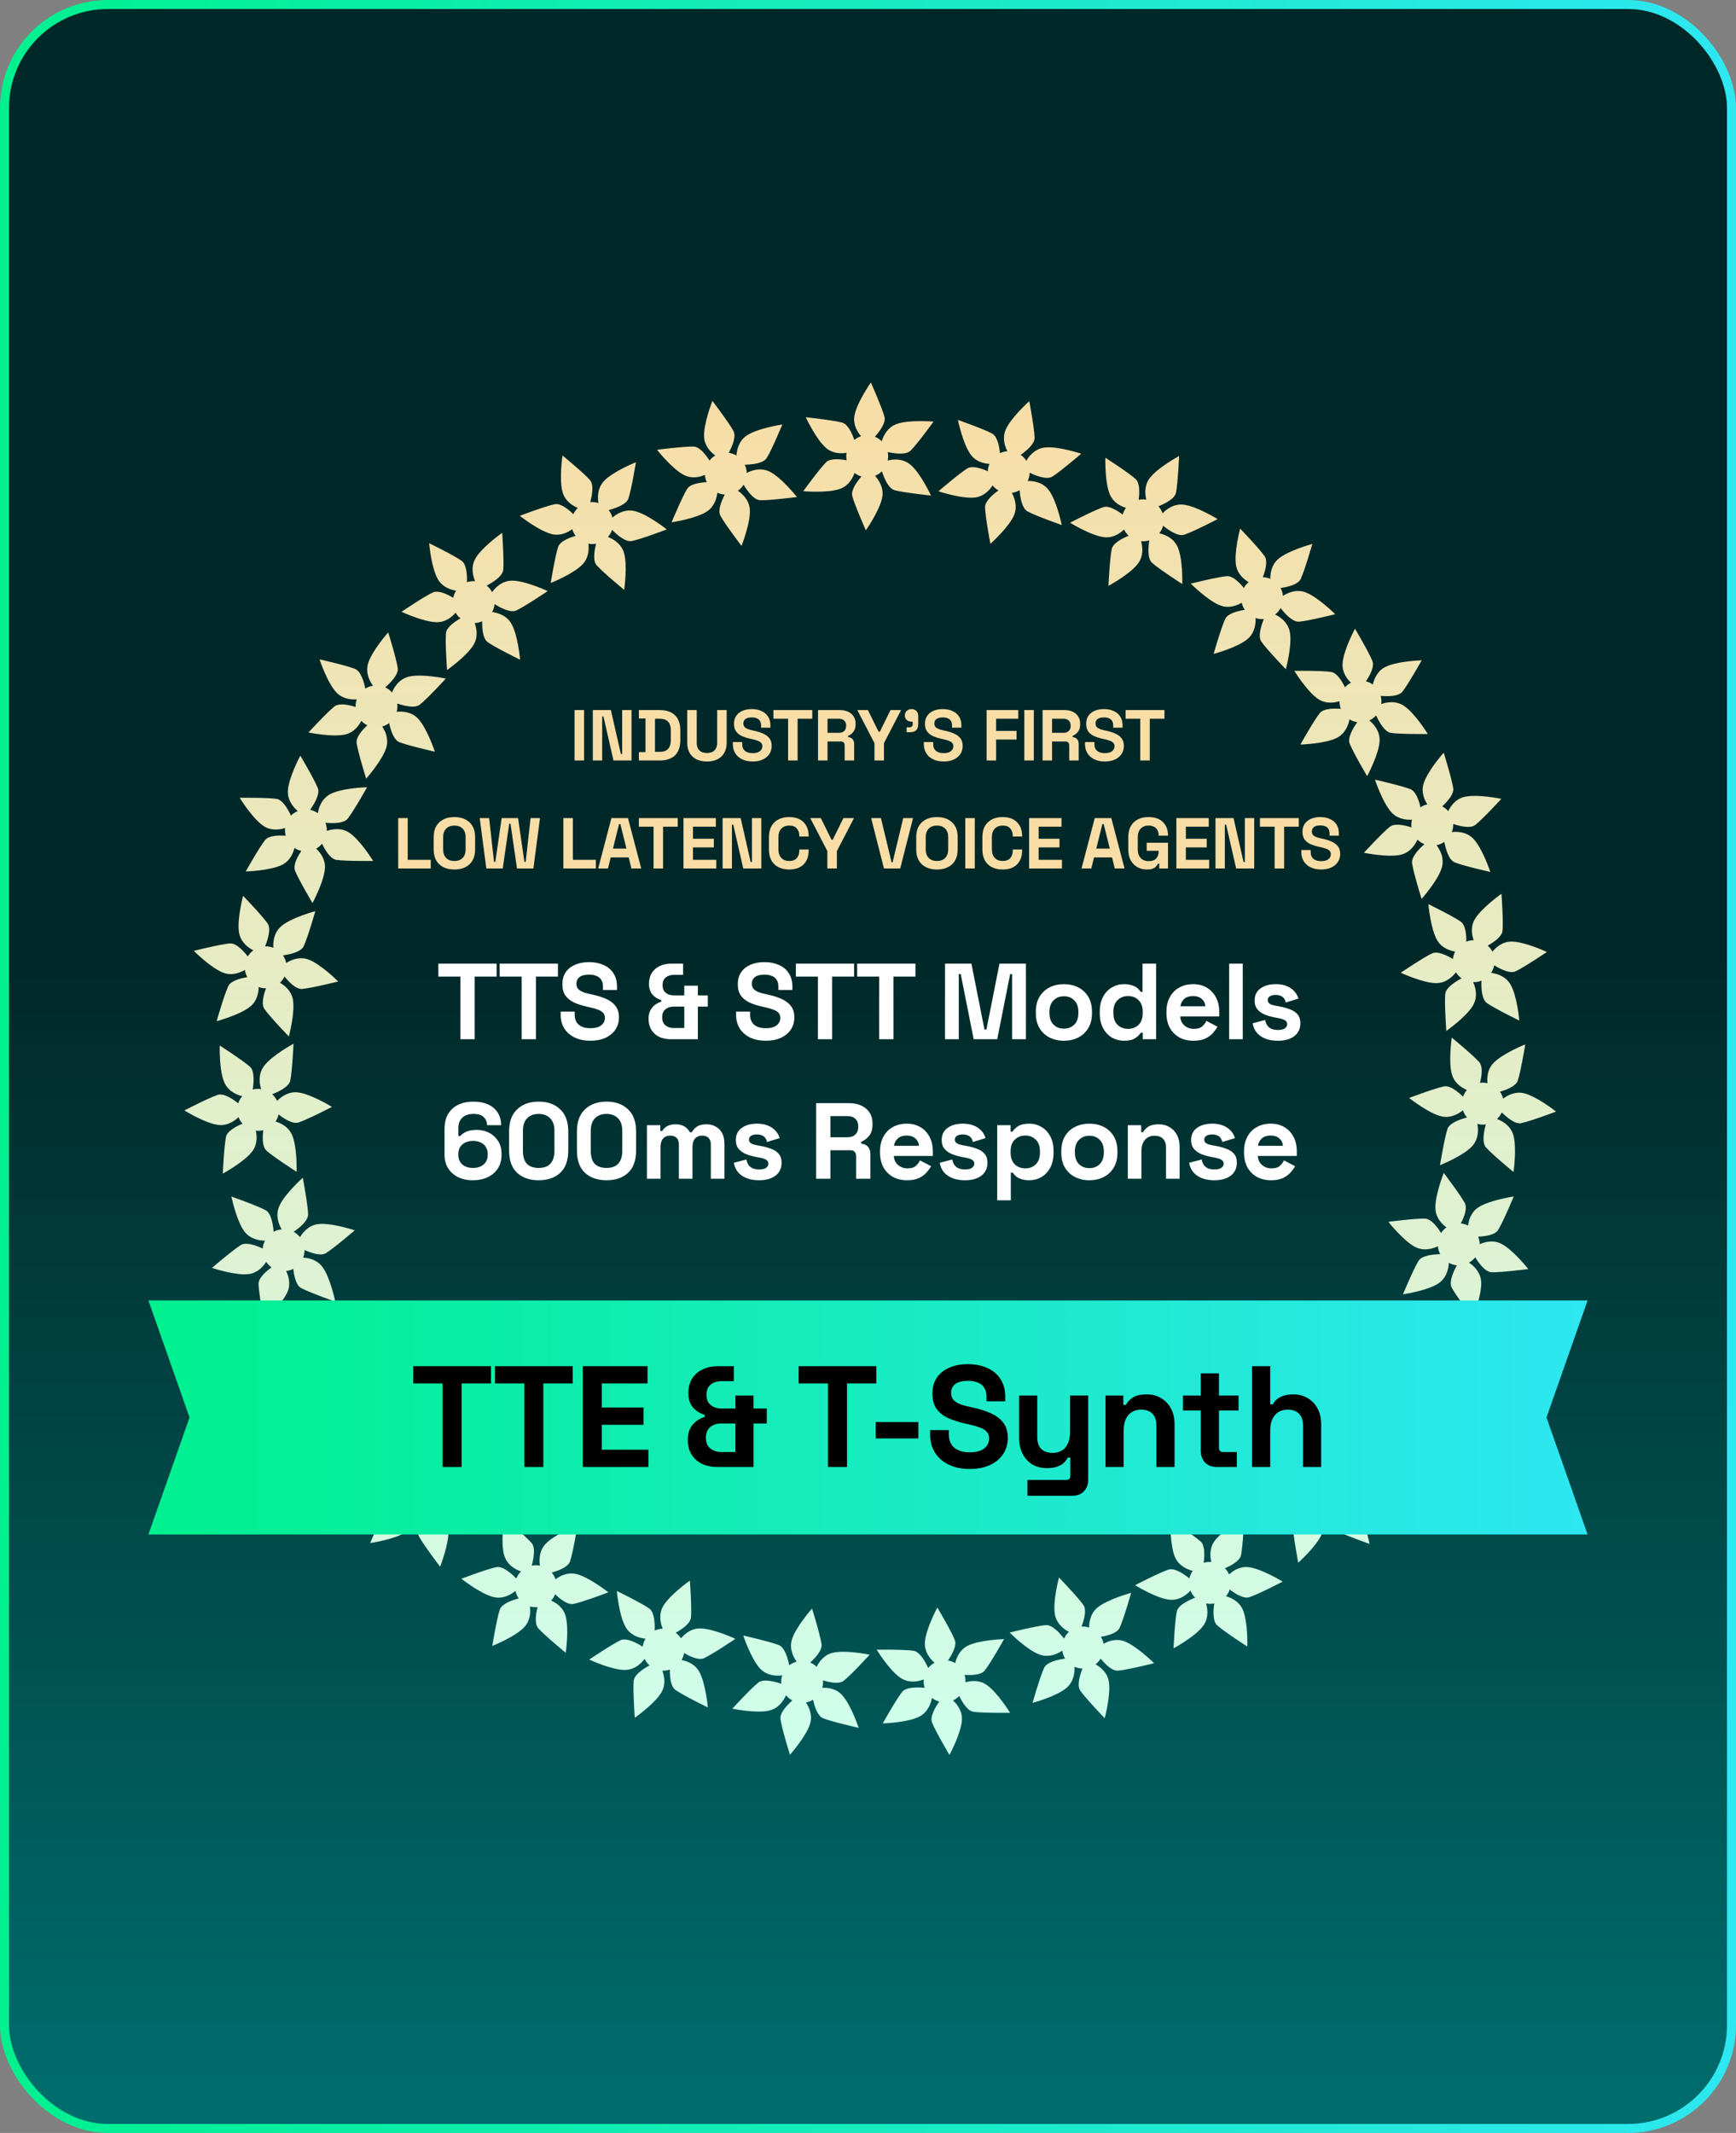 <svg width="386" height="474" viewBox="0 0 386 474" fill="none" xmlns="http://www.w3.org/2000/svg">
<rect x="0" y="0" width="386" height="474" fill="#808080" stroke="none"/>
<rect x="1" y="1" width="384" height="472" rx="23" fill="url(#paint0_linear_1067_14970)"/>
<rect x="1" y="1" width="384" height="472" rx="23" stroke="url(#paint1_linear_1067_14970)" stroke-width="2"/>
<path d="M193.639 85C193.639 85 190.429 89.57 189.974 92.472C189.651 94.51 190.767 96.147 191.462 96.947C190.915 97.121 190.407 97.393 189.958 97.751C189.446 96.27 188.53 94.263 187.256 93.915C185.196 93.355 179.158 92.725 179.158 92.725C179.158 92.725 181.518 97.799 183.797 99.647C185.32 100.881 187.171 100.805 188.249 100.622C188.198 100.881 188.17 101.144 188.163 101.406C188.163 101.704 188.201 102.001 188.261 102.289C186.729 102.001 184.599 101.815 183.676 102.732C182.163 104.239 178.605 109.157 178.605 109.157C178.605 109.157 184.157 109.651 186.893 108.597C188.789 107.866 189.655 106.125 190.012 105.116C190.47 105.467 190.988 105.73 191.541 105.891C190.508 107.075 189.159 108.929 189.506 110.239C190.053 112.306 192.524 117.854 192.524 117.854C192.524 117.854 195.734 113.275 196.189 110.376C196.53 108.201 195.228 106.47 194.559 105.739C195.134 105.511 195.658 105.169 196.1 104.739C196.581 106.23 197.522 108.556 198.909 108.936C200.97 109.496 207.008 110.125 207.008 110.125C207.008 110.125 204.657 105.059 202.379 103.214C200.48 101.675 198.142 102.141 197.38 102.346C197.446 102.039 197.484 101.723 197.488 101.406C197.488 101.087 197.453 100.77 197.39 100.46C198.909 100.792 201.453 101.156 202.489 100.128C204.003 98.621 207.57 93.694 207.57 93.694C207.57 93.694 202.009 93.21 199.273 94.263C197.137 95.086 196.318 97.159 196.056 98.055C195.617 97.624 195.096 97.289 194.527 97.061C195.57 95.887 197.02 93.975 196.663 92.621C196.11 90.548 193.639 85 193.639 85ZM158.408 89.092C158.408 89.092 156.339 94.282 156.56 97.21C156.718 99.267 158.178 100.603 159.037 101.22C158.544 101.514 158.111 101.897 157.757 102.35C156.917 101.027 155.565 99.286 154.244 99.242C152.111 99.172 146.089 99.954 146.089 99.954C146.089 99.954 149.555 104.347 152.196 105.616C153.963 106.464 155.748 105.961 156.749 105.537C156.749 105.799 156.794 106.062 156.847 106.318C156.92 106.606 157.021 106.888 157.148 107.157C155.59 107.23 153.473 107.54 152.787 108.644C151.659 110.461 149.33 116.066 149.33 116.066C149.33 116.066 154.847 115.265 157.268 113.607C158.942 112.458 159.385 110.562 159.498 109.499C160.026 109.736 160.592 109.872 161.167 109.901C160.434 111.29 159.549 113.407 160.187 114.604C161.192 116.49 164.876 121.316 164.876 121.316C164.876 121.316 166.943 116.12 166.722 113.192C166.551 110.996 164.889 109.613 164.067 109.056C164.573 108.701 165.006 108.249 165.338 107.727C166.146 109.065 167.6 111.113 169.038 111.16C171.17 111.23 177.193 110.448 177.193 110.448C177.193 110.448 173.739 106.062 171.095 104.793C168.892 103.736 166.725 104.729 166.03 105.106C166.03 104.79 165.985 104.476 165.919 104.169C165.846 103.859 165.739 103.559 165.606 103.271C167.164 103.242 169.72 103.008 170.491 101.767C171.619 99.951 173.954 94.333 173.954 94.333C173.954 94.333 168.431 95.146 166.011 96.802C164.121 98.096 163.805 100.302 163.755 101.232C163.227 100.916 162.642 100.71 162.036 100.622C162.781 99.239 163.748 97.042 163.091 95.808C162.089 93.922 158.405 89.092 158.408 89.092ZM125.07 101.213C125.07 101.213 124.249 106.742 125.14 109.537C125.765 111.502 127.494 112.464 128.473 112.869C128.062 113.268 127.728 113.743 127.487 114.262C126.366 113.17 124.65 111.787 123.355 112.05C121.263 112.474 115.585 114.626 115.585 114.626C115.585 114.626 119.967 118.101 122.83 118.724C124.745 119.142 126.366 118.24 127.244 117.595C127.314 117.848 127.405 118.095 127.519 118.335C127.655 118.598 127.819 118.848 128.002 119.082C126.505 119.512 124.517 120.304 124.103 121.538C123.424 123.567 122.451 129.558 122.451 129.558C122.451 129.558 127.636 127.504 129.608 125.333C130.973 123.829 130.966 121.883 130.83 120.819C131.396 120.927 131.981 120.93 132.546 120.826C132.151 122.348 131.781 124.614 132.676 125.627C134.088 127.228 138.783 131.077 138.783 131.077C138.783 131.077 139.599 125.541 138.708 122.744C138.038 120.645 136.098 119.683 135.172 119.332C135.583 118.87 135.899 118.329 136.101 117.743C137.197 118.86 139.08 120.516 140.493 120.228C142.585 119.804 148.262 117.651 148.262 117.651C148.262 117.651 143.893 114.183 141.027 113.556C138.641 113.034 136.758 114.502 136.17 115.031C136.091 114.724 135.984 114.427 135.845 114.145C135.703 113.86 135.529 113.591 135.333 113.341C136.84 112.955 139.276 112.135 139.741 110.752C140.42 108.723 141.4 102.72 141.4 102.72C141.4 102.72 136.211 104.787 134.24 106.958C132.701 108.654 132.9 110.872 133.064 111.79C132.48 111.603 131.864 111.537 131.251 111.591C131.658 110.072 132.094 107.711 131.169 106.663C129.756 105.062 125.061 101.213 125.061 101.213H125.07ZM95.42 120.712C95.42 120.712 95.894 126.279 97.404 128.795C98.466 130.564 100.368 131.099 101.414 131.267C101.107 131.751 100.889 132.289 100.778 132.849C99.436 132.045 97.445 131.096 96.247 131.653C94.311 132.548 89.28 135.954 89.28 135.954C89.28 135.954 94.345 138.321 97.274 138.267C99.233 138.232 100.605 136.982 101.309 136.15C101.439 136.381 101.584 136.599 101.748 136.805C101.944 137.03 102.159 137.235 102.39 137.419C101.031 138.185 99.281 139.413 99.161 140.71C98.968 142.84 99.401 148.898 99.401 148.898C99.401 148.898 103.973 145.701 105.392 143.135C106.374 141.356 105.919 139.463 105.543 138.46C106.118 138.435 106.687 138.302 107.215 138.068C107.183 139.641 107.341 141.929 108.447 142.711C110.191 143.942 115.645 146.6 115.645 146.6C115.645 146.6 115.165 141.024 113.654 138.511C112.52 136.625 110.412 136.137 109.43 136.007C109.724 135.463 109.907 134.865 109.967 134.248C111.291 135.08 113.506 136.257 114.814 135.653C116.751 134.754 121.781 131.352 121.781 131.352C121.781 131.352 116.729 128.985 113.8 129.038C111.357 129.083 109.866 130.947 109.414 131.593C109.269 131.314 109.095 131.048 108.893 130.804C108.69 130.561 108.46 130.339 108.21 130.143C109.591 129.418 111.768 128.061 111.901 126.605C112.093 124.475 111.664 118.405 111.664 118.405C111.664 118.405 107.092 121.614 105.673 124.18C104.564 126.187 105.268 128.301 105.641 129.156C105.028 129.111 104.415 129.187 103.831 129.38C103.878 127.807 103.758 125.412 102.617 124.605C100.87 123.37 95.416 120.712 95.42 120.712ZM71.055 146.53C71.055 146.53 72.799 151.838 74.85 153.936C76.291 155.411 78.266 155.493 79.321 155.414C79.135 155.955 79.046 156.528 79.065 157.104C77.574 156.633 75.419 156.167 74.379 156.984C72.701 158.304 68.587 162.779 68.587 162.779C68.587 162.779 74.06 163.912 76.901 163.184C78.799 162.696 79.842 161.165 80.338 160.19C80.515 160.383 80.708 160.563 80.916 160.725C81.157 160.899 81.416 161.047 81.684 161.174C80.54 162.234 79.115 163.833 79.299 165.121C79.602 167.238 81.416 173.033 81.416 173.033C81.416 173.033 85.128 168.868 85.918 166.038C86.465 164.079 85.587 162.345 84.989 161.456C85.546 161.298 86.067 161.038 86.525 160.69C86.854 162.228 87.536 164.418 88.79 164.921C90.772 165.716 96.69 167.045 96.69 167.045C96.69 167.045 94.939 161.731 92.889 159.633C91.35 158.06 89.189 158.073 88.2 158.174C88.361 157.576 88.402 156.952 88.317 156.338C89.799 156.841 92.222 157.474 93.353 156.585C95.031 155.265 99.142 150.79 99.142 150.79C99.142 150.79 93.682 149.654 90.841 150.382C88.475 150.99 87.451 153.148 87.163 153.882C86.958 153.645 86.727 153.427 86.478 153.237C86.222 153.047 85.947 152.885 85.659 152.749C86.835 151.727 88.642 149.901 88.437 148.455C88.133 146.337 86.32 140.53 86.32 140.53C86.32 140.53 82.61 144.707 81.82 147.534C81.204 149.74 82.376 151.635 82.936 152.379C82.329 152.477 81.748 152.692 81.226 153.018C80.91 151.477 80.24 149.173 78.945 148.651C76.964 147.853 71.046 146.527 71.046 146.527L71.055 146.53ZM53.294 177.28C53.294 177.28 56.214 182.043 58.691 183.613C60.432 184.714 62.372 184.337 63.383 184.018C63.327 184.587 63.383 185.167 63.522 185.72C61.962 185.606 59.759 185.654 58.938 186.689C57.607 188.363 54.637 193.664 54.637 193.664C54.637 193.664 60.224 193.503 62.818 192.139C64.552 191.227 65.216 189.493 65.475 188.433C65.693 188.581 65.921 188.711 66.161 188.822C66.436 188.936 66.72 189.021 67.011 189.081C66.139 190.376 65.124 192.262 65.602 193.474C66.382 195.465 69.482 200.684 69.482 200.684C69.482 200.684 72.133 195.772 72.253 192.838C72.335 190.806 71.08 189.319 70.294 188.591C70.796 188.309 71.245 187.936 71.611 187.49C72.284 188.907 73.453 190.882 74.793 191.085C76.904 191.401 82.97 191.325 82.97 191.325C82.97 191.325 80.044 186.559 77.564 184.992C75.706 183.815 73.602 184.328 72.667 184.654C72.695 184.034 72.578 183.42 72.36 182.84C73.918 182.989 76.423 183.046 77.321 181.916C78.651 180.242 81.621 174.941 81.621 174.941C81.621 174.941 76.047 175.096 73.45 176.463C71.289 177.599 70.79 179.935 70.676 180.717C70.42 180.533 70.145 180.375 69.858 180.245C69.567 180.119 69.26 180.024 68.951 179.96C69.861 178.691 71.197 176.498 70.663 175.14C69.883 173.15 66.777 167.921 66.777 167.921C66.777 167.921 64.129 172.843 64.012 175.777C63.917 178.068 65.497 179.641 66.211 180.236C65.642 180.47 65.127 180.815 64.695 181.252C64.031 179.827 62.852 177.739 61.469 177.53C59.358 177.213 53.291 177.289 53.291 177.289L53.294 177.28ZM43.095 211.305C43.095 211.305 47.032 215.264 49.803 216.22C51.749 216.891 53.553 216.077 54.46 215.53C54.536 216.1 54.713 216.65 54.988 217.153C53.443 217.403 51.31 217.957 50.748 219.154C49.841 221.087 48.169 226.936 48.169 226.936C48.169 226.936 53.569 225.49 55.778 223.562C57.257 222.274 57.503 220.432 57.51 219.34C57.753 219.435 58.009 219.508 58.268 219.559C58.562 219.606 58.859 219.625 59.153 219.616C58.603 221.078 58.05 223.144 58.792 224.214C60.012 225.971 64.227 230.332 64.227 230.332C64.227 230.332 65.677 224.942 65.115 222.059C64.726 220.065 63.162 218.907 62.233 218.381C62.657 217.989 63.007 217.524 63.263 217.005C64.246 218.229 65.838 219.881 67.184 219.768C69.311 219.587 75.198 218.112 75.198 218.112C75.198 218.112 71.251 214.15 68.48 213.197C66.401 212.482 64.473 213.466 63.636 214.001C63.51 213.394 63.266 212.818 62.919 212.308C64.467 212.093 66.919 211.568 67.532 210.264C68.442 208.33 70.11 202.481 70.11 202.481C70.11 202.481 64.72 203.921 62.511 205.849C60.669 207.456 60.72 209.843 60.792 210.631C60.502 210.51 60.198 210.422 59.889 210.362C59.576 210.308 59.257 210.286 58.941 210.295C59.532 208.852 60.331 206.409 59.497 205.206C58.277 203.45 54.053 199.079 54.053 199.079C54.053 199.079 52.609 204.481 53.171 207.361C53.61 209.612 55.506 210.776 56.337 211.191C55.841 211.552 55.418 212.004 55.095 212.53C54.122 211.295 52.495 209.536 51.102 209.653C48.975 209.833 43.089 211.308 43.089 211.308L43.095 211.305ZM41 246.77C41 246.77 45.743 249.713 48.659 250.001C50.707 250.204 52.274 248.995 53.032 248.254C53.237 248.789 53.538 249.286 53.92 249.713C52.473 250.311 50.526 251.343 50.255 252.637C49.816 254.729 49.538 260.806 49.538 260.806C49.538 260.806 54.457 258.15 56.167 255.764C57.307 254.169 57.124 252.321 56.881 251.258C57.143 251.292 57.405 251.305 57.667 251.295C57.964 251.273 58.258 251.223 58.543 251.147C58.344 252.694 58.28 254.837 59.25 255.707C60.84 257.135 65.949 260.404 65.949 260.404C65.949 260.404 66.12 254.824 64.909 252.15C64.072 250.299 62.284 249.533 61.257 249.235C61.579 248.757 61.813 248.222 61.943 247.659C63.181 248.624 65.109 249.865 66.394 249.441C68.423 248.776 73.81 245.982 73.81 245.982C73.81 245.982 69.058 243.038 66.142 242.75C63.955 242.535 62.306 243.937 61.614 244.649C61.352 244.089 60.982 243.583 60.527 243.168C61.984 242.602 64.249 241.522 64.546 240.114C64.985 238.022 65.263 231.946 65.263 231.946C65.263 231.946 60.35 234.591 58.644 236.978C57.222 238.965 57.822 241.279 58.072 242.026C57.762 241.975 57.446 241.959 57.13 241.972C56.814 241.991 56.498 242.042 56.192 242.127C56.435 240.586 56.65 238.022 55.563 237.047C53.974 235.62 48.855 232.341 48.855 232.341C48.855 232.341 48.694 237.93 49.904 240.605C50.849 242.693 52.963 243.39 53.87 243.599C53.468 244.064 53.162 244.605 52.969 245.187C51.74 244.213 49.746 242.877 48.422 243.311C46.394 243.975 41.006 246.77 41.006 246.77H41ZM47.13 281.76C47.13 281.76 52.422 283.529 55.326 283.134C57.367 282.858 58.612 281.32 59.181 280.424C59.503 280.899 59.908 281.311 60.382 281.637C59.115 282.554 57.456 284.007 57.49 285.33C57.547 287.466 58.675 293.441 58.675 293.441C58.675 293.441 62.852 289.723 63.965 287.004C64.707 285.187 64.104 283.434 63.62 282.453C63.883 282.428 64.142 282.38 64.394 282.307C64.676 282.219 64.951 282.102 65.213 281.959C65.377 283.51 65.807 285.612 66.951 286.232C68.828 287.254 74.55 289.257 74.55 289.257C74.55 289.257 73.431 283.789 71.636 281.466C70.395 279.858 68.48 279.526 67.412 279.475C67.617 278.934 67.719 278.361 67.715 277.782C69.144 278.434 71.305 279.196 72.458 278.488C74.278 277.37 78.875 273.408 78.875 273.408C78.875 273.408 73.573 271.642 70.67 272.034C68.493 272.329 67.21 274.076 66.701 274.93C66.319 274.443 65.842 274.041 65.301 273.74C66.587 272.851 68.543 271.281 68.508 269.841C68.455 267.705 67.323 261.73 67.323 261.73C67.323 261.73 63.153 265.439 62.041 268.154C61.115 270.417 62.23 272.528 62.647 273.199C62.334 273.221 62.022 273.278 61.718 273.364C61.415 273.456 61.121 273.579 60.84 273.731C60.72 272.174 60.341 269.632 59.058 268.933C57.181 267.911 51.449 265.904 51.449 265.904C51.449 265.904 52.58 271.379 54.372 273.702C55.772 275.516 57.99 275.706 58.919 275.703C58.638 276.247 58.461 276.845 58.407 277.456C56.985 276.791 54.742 275.949 53.55 276.68C51.73 277.798 47.13 281.76 47.13 281.76ZM61.149 314.392C61.149 314.392 66.707 314.892 69.444 313.839C71.365 313.098 72.224 311.316 72.569 310.313C72.992 310.699 73.482 311.006 74.016 311.215C72.992 312.399 71.712 314.196 72.05 315.478C72.597 317.545 75.068 323.099 75.068 323.099C75.068 323.099 78.275 318.513 78.733 315.614C79.04 313.674 78.047 312.107 77.352 311.266C77.602 311.18 77.842 311.073 78.073 310.946C78.329 310.794 78.566 310.617 78.787 310.417C79.305 311.889 80.206 313.832 81.463 314.174C83.523 314.734 89.555 315.361 89.555 315.361C89.555 315.361 87.207 310.297 84.926 308.452C83.346 307.174 81.409 307.294 80.357 307.49C80.433 306.917 80.401 306.335 80.266 305.775C81.804 306.078 84.083 306.319 85.043 305.366C86.557 303.86 90.118 298.942 90.118 298.942C90.118 298.942 84.553 298.448 81.817 299.502C79.766 300.293 78.92 302.287 78.623 303.236C78.139 302.85 77.58 302.569 76.986 302.401C78.035 301.239 79.577 299.258 79.207 297.866C78.66 295.799 76.186 290.245 76.186 290.245C76.186 290.245 72.983 294.818 72.524 297.717C72.145 300.132 73.716 301.929 74.275 302.486C73.975 302.581 73.684 302.708 73.409 302.863C73.134 303.021 72.875 303.211 72.638 303.423C72.164 301.936 71.207 299.549 69.801 299.167C67.741 298.606 61.699 297.977 61.699 297.977C61.699 297.977 64.059 303.043 66.338 304.888C68.117 306.332 70.319 306.002 71.223 305.784C71.071 306.379 71.043 306.999 71.131 307.61C69.592 307.291 67.216 306.993 66.224 307.977C64.71 309.484 61.149 314.402 61.149 314.402V314.392ZM82.307 342.907C82.307 342.907 87.83 342.11 90.247 340.452C91.947 339.287 92.371 337.353 92.478 336.296C92.977 336.575 93.527 336.761 94.093 336.841C93.369 338.23 92.538 340.274 93.164 341.442C94.171 343.328 97.856 348.158 97.856 348.158C97.856 348.158 99.922 342.955 99.698 340.027C99.549 338.072 98.222 336.774 97.35 336.116C97.571 335.973 97.783 335.815 97.979 335.638C98.191 335.429 98.383 335.204 98.554 334.957C99.398 336.271 100.722 337.951 102.02 337.996C104.153 338.065 110.166 337.284 110.166 337.284C110.166 337.284 106.716 332.9 104.071 331.628C102.241 330.748 100.38 331.315 99.404 331.748C99.347 331.172 99.18 330.615 98.917 330.099C100.485 330.042 102.76 329.748 103.474 328.599C104.602 326.783 106.934 321.175 106.934 321.175C106.934 321.175 101.404 321.979 98.987 323.637C97.173 324.881 96.81 327.017 96.737 328.007C96.178 327.745 95.571 327.596 94.952 327.571C95.704 326.197 96.75 323.915 96.07 322.643C95.062 320.757 91.378 315.924 91.378 315.924C91.378 315.924 89.312 321.115 89.536 324.042C89.723 326.482 91.666 327.865 92.339 328.28C92.067 328.441 91.814 328.631 91.584 328.846C91.353 329.065 91.144 329.308 90.964 329.568C90.162 328.229 88.68 326.131 87.223 326.083C85.091 326.014 79.065 326.795 79.065 326.795C79.065 326.795 82.528 331.179 85.173 332.451C87.236 333.442 89.302 332.615 90.13 332.195C90.13 332.808 90.231 333.419 90.459 333.992C88.888 334.037 86.509 334.296 85.77 335.483C84.639 337.299 82.307 342.911 82.307 342.907ZM109.455 365.767C109.455 365.767 114.643 363.716 116.615 361.542C118.002 360.016 117.967 358.035 117.828 356.985C118.378 357.14 118.956 357.194 119.525 357.143C119.143 358.662 118.805 360.843 119.68 361.833C121.092 363.435 125.791 367.286 125.791 367.286C125.791 367.286 126.603 361.748 125.712 358.95C125.118 357.08 123.525 356.124 122.53 355.687C122.713 355.497 122.881 355.295 123.032 355.076C123.193 354.826 123.326 354.56 123.434 354.282C124.555 355.364 126.233 356.697 127.506 356.437C129.598 356.013 135.27 353.861 135.27 353.861C135.27 353.861 130.903 350.392 128.04 349.766C126.056 349.332 124.378 350.313 123.525 350.959C123.336 350.414 123.045 349.908 122.672 349.468C124.186 349.05 126.328 348.24 126.758 346.955C127.437 344.927 128.413 338.932 128.413 338.932C128.413 338.932 123.219 340.993 121.247 343.164C119.768 344.794 119.907 346.955 120.065 347.936C119.459 347.81 118.836 347.807 118.229 347.924C118.647 346.414 119.136 343.952 118.182 342.873C116.77 341.271 112.068 337.42 112.068 337.42C112.068 337.42 111.253 342.945 112.144 345.743C112.886 348.072 115.095 348.971 115.847 349.218C115.623 349.44 115.417 349.68 115.244 349.943C115.07 350.209 114.924 350.493 114.808 350.788C113.717 349.671 111.793 347.971 110.365 348.259C108.273 348.683 102.592 350.839 102.592 350.839C102.592 350.839 106.971 354.304 109.834 354.931C112.071 355.418 113.891 354.136 114.599 353.535C114.732 354.136 114.981 354.703 115.335 355.206C113.819 355.611 111.559 356.415 111.117 357.741C110.435 359.77 109.455 365.767 109.455 365.767ZM141.137 381.737C141.137 381.737 145.716 378.54 147.134 375.973C148.133 374.17 147.643 372.252 147.264 371.258C147.836 371.283 148.408 371.201 148.951 371.017C148.923 372.584 149.103 374.783 150.18 375.546C151.925 376.777 157.385 379.439 157.385 379.439C157.385 379.439 156.898 373.863 155.388 371.346C154.377 369.666 152.61 369.103 151.539 368.906C151.675 368.682 151.789 368.444 151.887 368.198C151.981 367.916 152.051 367.628 152.095 367.333C153.435 368.128 155.375 369.036 156.554 368.489C158.49 367.593 163.514 364.191 163.514 364.191C163.514 364.191 158.465 361.824 155.536 361.877C153.508 361.915 152.098 363.254 151.419 364.083C151.109 363.596 150.711 363.172 150.244 362.83C151.618 362.074 153.52 360.789 153.64 359.44C153.833 357.311 153.403 351.25 153.403 351.25C153.403 351.25 148.825 354.456 147.403 357.023C146.338 358.95 146.973 361.023 147.349 361.938C146.73 361.957 146.123 362.096 145.561 362.352C145.621 360.786 145.529 358.276 144.354 357.447C142.61 356.216 137.15 353.554 137.15 353.554C137.15 353.554 137.63 359.118 139.14 361.634C140.398 363.729 142.755 364.093 143.542 364.159C143.374 364.425 143.232 364.71 143.122 365.004C143.014 365.305 142.935 365.615 142.891 365.928C141.573 365.093 139.311 363.884 137.987 364.495C136.05 365.394 131.017 368.799 131.017 368.799C131.017 368.799 136.076 371.16 139.008 371.106C141.295 371.065 142.771 369.397 143.324 368.647C143.592 369.201 143.965 369.694 144.423 370.103C143.04 370.85 141.03 372.15 140.9 373.543C140.711 375.679 141.137 381.74 141.137 381.737ZM175.645 389.959C175.645 389.959 179.363 385.791 180.153 382.965C180.71 380.977 179.793 379.224 179.196 378.347C179.758 378.24 180.296 378.027 180.782 377.724C181.12 379.252 181.796 381.354 183.022 381.847C185.004 382.642 190.928 383.971 190.928 383.971C190.928 383.971 189.171 378.657 187.121 376.559C185.749 375.157 183.901 375.018 182.814 375.075C182.893 374.825 182.953 374.565 182.988 374.306C183.016 374.008 183.019 373.711 182.988 373.416C184.476 373.882 186.571 374.315 187.591 373.511C189.272 372.192 193.374 367.72 193.374 367.72C193.374 367.72 187.917 366.583 185.076 367.311C183.111 367.815 182.049 369.444 181.578 370.41C181.165 370.008 180.678 369.685 180.147 369.46C181.31 368.406 182.864 366.72 182.672 365.378C182.368 363.26 180.558 357.462 180.558 357.462C180.558 357.462 176.839 361.64 176.049 364.466C175.458 366.587 176.551 368.457 177.13 369.261C176.532 369.422 175.973 369.698 175.483 370.077C175.18 368.542 174.513 366.121 173.177 365.583C171.196 364.789 165.271 363.46 165.271 363.46C165.271 363.46 167.019 368.764 169.069 370.862C170.775 372.612 173.155 372.419 173.935 372.305C173.834 372.603 173.761 372.913 173.72 373.226C173.685 373.543 173.679 373.863 173.72 374.179C172.248 373.673 169.764 373.014 168.617 373.916C166.94 375.236 162.826 379.714 162.826 379.714C162.826 379.714 168.292 380.844 171.132 380.113C173.351 379.543 174.403 377.578 174.766 376.724C175.155 377.201 175.632 377.597 176.172 377.888C175 378.933 173.341 380.664 173.537 382.05C173.84 384.167 175.651 389.965 175.651 389.965L175.645 389.959ZM211.112 389.991C211.112 389.991 213.769 385.079 213.886 382.145C213.972 380.085 212.673 378.588 211.893 377.872C212.414 377.638 212.891 377.309 213.292 376.901C213.972 378.312 215.116 380.199 216.42 380.395C218.531 380.711 224.601 380.635 224.601 380.635C224.601 380.635 221.669 375.869 219.192 374.303C217.536 373.255 215.703 373.546 214.657 373.853C214.686 373.59 214.686 373.325 214.657 373.065C214.619 372.771 214.553 372.48 214.455 372.198C216.01 372.305 218.149 372.245 218.958 371.226C220.288 369.552 223.252 364.254 223.252 364.254C223.252 364.254 217.678 364.409 215.084 365.773C213.286 366.72 212.629 368.549 212.392 369.596C211.896 369.302 211.349 369.1 210.78 369.005C211.671 367.71 212.793 365.71 212.297 364.447C211.517 362.457 208.417 357.235 208.417 357.235C208.417 357.235 205.76 362.156 205.643 365.09C205.554 367.289 207.049 368.859 207.801 369.508C207.257 369.802 206.774 370.201 206.385 370.682C205.738 369.258 204.531 367.055 203.109 366.843C200.998 366.526 194.928 366.602 194.928 366.602C194.928 366.602 197.851 371.359 200.328 372.929C202.391 374.236 204.663 373.502 205.396 373.207C205.365 373.521 205.365 373.837 205.396 374.151C205.434 374.467 205.504 374.777 205.605 375.081C204.053 374.926 201.488 374.863 200.578 376.005C199.247 377.679 196.277 382.987 196.277 382.987C196.277 382.987 201.857 382.822 204.452 381.458C206.477 380.392 207.049 378.236 207.207 377.322C207.693 377.695 208.249 377.97 208.844 378.129C207.943 379.417 206.727 381.483 207.238 382.787C208.019 384.778 211.118 390 211.118 390L211.112 389.991ZM245.629 381.828C245.629 381.828 247.085 376.432 246.523 373.552C246.131 371.527 244.523 370.372 243.597 369.856C244.052 369.508 244.438 369.077 244.738 368.587C245.724 369.802 247.272 371.375 248.586 371.264C250.713 371.084 256.602 369.609 256.602 369.609C256.602 369.609 252.653 365.65 249.882 364.694C248.027 364.055 246.314 364.764 245.367 365.302C245.325 365.042 245.262 364.786 245.177 364.536C245.07 364.257 244.937 363.991 244.782 363.738C246.321 363.485 248.387 362.931 248.94 361.751C249.85 359.817 251.512 353.975 251.512 353.975C251.512 353.975 246.125 355.412 243.916 357.339C242.384 358.675 242.166 360.608 242.175 361.678C241.625 361.504 241.047 361.434 240.472 361.472C241.041 360.007 241.673 357.801 240.899 356.687C239.679 354.931 235.464 350.566 235.464 350.566C235.464 350.566 234.011 355.969 234.573 358.852C234.993 361.013 236.81 362.194 237.688 362.653C237.227 363.064 236.851 363.564 236.583 364.121C235.622 362.884 233.941 361.02 232.51 361.143C230.383 361.324 224.494 362.798 224.494 362.798C224.494 362.798 228.434 366.754 231.205 367.707C233.514 368.501 235.553 367.264 236.2 366.808C236.241 367.121 236.317 367.429 236.418 367.726C236.529 368.023 236.665 368.311 236.835 368.584C235.29 368.793 232.778 369.321 232.159 370.644C231.249 372.578 229.581 378.429 229.581 378.429C229.581 378.429 234.971 376.98 237.183 375.053C238.908 373.546 238.968 371.318 238.911 370.391C239.471 370.644 240.074 370.78 240.69 370.799C240.109 372.261 239.404 374.552 240.2 375.701C241.417 377.458 245.632 381.825 245.629 381.828ZM277.34 365.909C277.34 365.909 277.513 360.323 276.303 357.649C275.453 355.769 273.627 355.016 272.606 354.728C272.97 354.282 273.245 353.776 273.422 353.228C274.663 354.184 276.528 355.358 277.782 354.943C279.81 354.279 285.201 351.481 285.201 351.481C285.201 351.481 280.446 348.541 277.529 348.253C275.58 348.06 274.076 349.142 273.276 349.889C273.178 349.645 273.055 349.411 272.916 349.186C272.752 348.94 272.559 348.712 272.347 348.503C273.785 347.902 275.668 346.882 275.937 345.61C276.376 343.518 276.651 337.451 276.651 337.451C276.651 337.451 271.741 340.094 270.034 342.48C268.853 344.132 269.083 346.066 269.342 347.104C268.767 347.063 268.189 347.126 267.636 347.297C267.851 345.74 267.958 343.449 266.951 342.544C265.361 341.116 260.252 337.841 260.252 337.841C260.252 337.841 260.081 343.433 261.291 346.107C262.198 348.114 264.236 348.841 265.197 349.085C264.843 349.592 264.59 350.164 264.461 350.769C263.241 349.788 261.178 348.36 259.81 348.81C257.781 349.474 252.391 352.272 252.391 352.272C252.391 352.272 257.133 355.209 260.05 355.497C262.48 355.738 264.179 354.06 264.701 353.468C264.815 353.763 264.957 354.044 265.127 354.31C265.301 354.576 265.503 354.823 265.731 355.048C264.277 355.608 261.955 356.703 261.655 358.133C261.216 360.225 260.941 366.305 260.941 366.305C260.941 366.305 265.854 363.65 267.56 361.263C268.894 359.399 268.439 357.219 268.167 356.326C268.77 356.443 269.39 356.437 269.99 356.311C269.763 357.868 269.602 360.26 270.641 361.194C272.23 362.621 277.34 365.897 277.34 365.897V365.909ZM304.529 343.097C304.529 343.097 303.41 337.622 301.619 335.299C300.361 333.666 298.409 333.356 297.35 333.312C297.6 332.796 297.751 332.236 297.799 331.666C299.224 332.308 301.312 333.021 302.437 332.328C304.257 331.21 308.861 327.245 308.861 327.245C308.861 327.245 303.556 325.482 300.652 325.874C298.712 326.137 297.495 327.539 296.892 328.447C296.737 328.232 296.566 328.033 296.38 327.846C296.162 327.647 295.922 327.466 295.669 327.311C296.93 326.393 298.529 324.969 298.494 323.669C298.437 321.532 297.309 315.563 297.309 315.563C297.309 315.563 293.138 319.269 292.029 321.985C291.258 323.865 291.931 325.694 292.418 326.647C291.849 326.738 291.299 326.938 290.803 327.229C290.655 325.665 290.231 323.409 289.043 322.76C287.166 321.738 281.441 319.735 281.441 319.735C281.441 319.735 282.566 325.216 284.357 327.539C285.7 329.28 287.852 329.52 288.844 329.533C288.613 330.109 288.503 330.723 288.515 331.343C287.103 330.669 284.768 329.758 283.539 330.511C281.719 331.628 277.115 335.594 277.115 335.594C277.115 335.594 282.408 337.356 285.312 336.964C287.732 336.635 288.999 334.612 289.372 333.916C289.549 334.176 289.754 334.419 289.978 334.638C290.209 334.856 290.462 335.049 290.734 335.217C289.448 336.097 287.441 337.701 287.476 339.16C287.53 341.297 288.661 347.275 288.661 347.275C288.661 347.275 292.828 343.556 293.941 340.841C294.81 338.72 293.865 336.701 293.394 335.897C294.007 335.872 294.611 335.723 295.167 335.464C295.303 337.03 295.697 339.398 296.927 340.065C298.803 341.088 304.529 343.094 304.529 343.094V343.097ZM325.734 314.62C325.734 314.62 323.386 309.55 321.108 307.705C319.506 306.408 317.534 306.556 316.495 306.756C316.621 306.196 316.637 305.616 316.552 305.05C318.087 305.344 320.28 305.556 321.218 304.623C322.732 303.116 326.296 298.195 326.296 298.195C326.296 298.195 320.729 297.704 317.992 298.758C316.163 299.464 315.303 301.107 314.924 302.132C314.725 301.958 314.514 301.803 314.289 301.667C314.03 301.521 313.758 301.404 313.474 301.312C314.488 300.129 315.717 298.372 315.386 297.113C314.839 295.046 312.368 289.501 312.368 289.501C312.368 289.501 309.164 294.071 308.706 296.97C308.39 298.98 309.464 300.6 310.159 301.417C309.625 301.638 309.139 301.958 308.722 302.357C308.216 300.869 307.284 298.771 305.979 298.416C303.919 297.856 297.887 297.226 297.887 297.226C297.887 297.226 300.241 302.3 302.522 304.145C304.232 305.531 306.38 305.265 307.347 305.05C307.256 305.664 307.29 306.287 307.442 306.889C305.913 306.559 303.429 306.215 302.409 307.23C300.895 308.737 297.331 313.658 297.331 313.658C297.331 313.658 302.886 314.152 305.622 313.098C307.9 312.221 308.668 309.959 308.87 309.196C309.104 309.408 309.357 309.598 309.629 309.759C309.907 309.917 310.194 310.047 310.498 310.145C309.449 311.3 307.866 313.323 308.238 314.734C308.785 316.801 311.259 322.358 311.259 322.358C311.259 322.358 314.46 317.776 314.915 314.877C315.272 312.611 313.885 310.867 313.246 310.193C313.837 310.025 314.387 309.743 314.871 309.36C315.363 310.854 316.296 313.066 317.642 313.43C319.702 313.991 325.734 314.62 325.734 314.62ZM339.81 282.013C339.81 282.013 336.36 277.624 333.715 276.351C331.86 275.459 329.974 276.057 329.007 276.494C329.007 275.921 328.884 275.351 328.672 274.82C330.236 274.753 332.416 274.449 333.115 273.326C334.243 271.509 336.578 265.898 336.578 265.898C336.578 265.898 331.048 266.708 328.628 268.363C327.01 269.471 326.552 271.272 326.419 272.354C326.185 272.231 325.942 272.13 325.693 272.047C325.408 271.968 325.114 271.914 324.817 271.889C325.531 270.503 326.321 268.512 325.708 267.363C324.7 265.477 321.019 260.654 321.019 260.654C321.019 260.654 318.953 265.841 319.177 268.768C319.332 270.797 320.751 272.126 321.613 272.759C321.146 273.098 320.744 273.522 320.432 274.006C319.598 272.674 318.207 270.851 316.855 270.807C314.722 270.737 308.706 271.519 308.706 271.519C308.706 271.519 312.166 275.911 314.807 277.18C316.789 278.133 318.82 277.38 319.711 276.946C319.765 277.563 319.942 278.165 320.226 278.712C318.662 278.744 316.166 278.981 315.408 280.206C314.28 282.023 311.945 287.634 311.945 287.634C311.945 287.634 317.465 286.83 319.882 285.175C321.898 283.795 322.122 281.415 322.144 280.627C322.422 280.779 322.71 280.905 323.01 281C323.313 281.092 323.629 281.149 323.945 281.178C323.19 282.542 322.116 284.877 322.801 286.165C323.806 288.052 327.497 292.884 327.497 292.884C327.497 292.884 329.557 287.688 329.333 284.76C329.159 282.475 327.408 281.095 326.631 280.589C327.168 280.288 327.639 279.886 328.018 279.405C328.843 280.744 330.255 282.681 331.652 282.728C333.785 282.798 339.801 282.016 339.801 282.016V282.013H339.81ZM346 247.032C346 247.032 341.63 243.557 338.767 242.931C336.755 242.491 335.061 243.51 334.221 244.156C334.082 243.599 333.838 243.073 333.507 242.605C335.011 242.178 337.064 241.38 337.485 240.124C338.164 238.095 339.143 232.094 339.143 232.094C339.143 232.094 333.949 234.158 331.977 236.332C330.66 237.785 330.628 239.639 330.748 240.725C330.492 240.659 330.233 240.617 329.971 240.595C329.674 240.583 329.377 240.598 329.083 240.643C329.459 239.127 329.769 237.009 328.909 236.032C327.497 234.43 322.801 230.585 322.801 230.585C322.801 230.585 321.986 236.107 322.877 238.905C323.493 240.842 325.181 241.811 326.167 242.225C325.791 242.662 325.497 243.165 325.304 243.709C324.185 242.608 322.413 241.152 321.089 241.421C318.997 241.845 313.322 243.997 313.322 243.997C313.322 243.997 317.702 247.472 320.564 248.099C322.713 248.567 324.514 247.365 325.282 246.738C325.478 247.327 325.784 247.868 326.189 248.336C324.675 248.729 322.299 249.536 321.844 250.903C321.165 252.932 320.185 258.932 320.185 258.932C320.185 258.932 325.37 256.875 327.342 254.704C328.985 252.894 328.656 250.53 328.495 249.754C328.799 249.84 329.111 249.893 329.424 249.916C329.74 249.935 330.059 249.919 330.375 249.871C329.955 251.375 329.446 253.894 330.413 254.989C331.826 256.59 336.53 260.442 336.53 260.442C336.53 260.442 337.336 254.91 336.445 252.112C335.75 249.928 333.728 248.991 332.856 248.675C333.307 248.26 333.674 247.76 333.933 247.2C335.042 248.314 336.865 249.871 338.233 249.593C340.325 249.169 346 247.017 346 247.017V247.032ZM343.968 211.564C343.968 211.564 338.916 209.191 335.987 209.244C333.927 209.279 332.511 210.662 331.845 211.488C331.579 210.979 331.222 210.523 330.792 210.143C332.157 209.381 333.974 208.131 334.094 206.811C334.287 204.681 333.857 198.617 333.857 198.617C333.857 198.617 329.279 201.826 327.857 204.396C326.909 206.115 327.304 207.928 327.671 208.953C327.408 208.95 327.143 208.966 326.884 209.007C326.593 209.064 326.309 209.146 326.031 209.257C326.059 207.697 325.863 205.561 324.798 204.811C323.054 203.579 317.601 200.924 317.601 200.924C317.601 200.924 318.078 206.488 319.588 209.004C320.634 210.745 322.498 211.298 323.553 211.473C323.288 211.985 323.117 212.542 323.057 213.118C321.715 212.305 319.654 211.298 318.428 211.865C316.492 212.764 311.464 216.163 311.464 216.163C311.464 216.163 316.523 218.533 319.455 218.479C321.651 218.438 323.13 216.853 323.734 216.065C324.059 216.593 324.482 217.049 324.985 217.41C323.604 218.141 321.478 219.476 321.348 220.91C321.155 223.04 321.585 229.104 321.585 229.104C321.585 229.104 326.157 225.904 327.576 223.337C328.757 221.198 327.895 218.97 327.547 218.255C327.863 218.267 328.179 218.248 328.489 218.198C328.802 218.141 329.108 218.055 329.402 217.935C329.339 219.495 329.43 222.065 330.615 222.907C332.36 224.138 337.823 226.8 337.823 226.8C337.823 226.8 337.333 221.23 335.823 218.714C334.641 216.748 332.461 216.302 331.538 216.201C331.882 215.691 332.126 215.122 332.249 214.517C333.586 215.343 335.715 216.438 336.985 215.853C338.922 214.957 343.949 211.555 343.949 211.555L343.968 211.564ZM333.826 177.524C333.826 177.524 328.363 176.381 325.525 177.112C323.531 177.622 322.473 179.296 322.012 180.252C321.635 179.818 321.184 179.457 320.678 179.185C321.831 178.128 323.31 176.492 323.124 175.182C322.82 173.064 321.007 167.263 321.007 167.263C321.007 167.263 317.291 171.444 316.501 174.27C315.973 176.159 316.776 177.834 317.37 178.748C317.114 178.805 316.861 178.881 316.618 178.983C316.346 179.106 316.09 179.251 315.847 179.422C315.503 177.9 314.833 175.865 313.626 175.381C311.645 174.587 305.726 173.26 305.726 173.26C305.726 173.26 307.471 178.562 309.521 180.663C310.94 182.116 312.88 182.223 313.948 182.15C313.809 182.711 313.771 183.293 313.844 183.866C312.349 183.385 310.115 182.882 309.05 183.717C307.369 185.037 303.265 189.509 303.265 189.509C303.265 189.509 308.734 190.645 311.575 189.917C313.705 189.369 314.776 187.486 315.18 186.581C315.616 187.021 316.138 187.366 316.71 187.6C315.534 188.632 313.774 190.42 313.976 191.848C314.28 193.965 316.093 199.766 316.093 199.766C316.093 199.766 319.806 195.598 320.596 192.768C321.253 190.414 319.901 188.445 319.411 187.828C319.721 187.768 320.024 187.676 320.315 187.556C320.605 187.429 320.883 187.274 321.143 187.091C321.44 188.622 322.113 191.104 323.468 191.648C325.449 192.446 331.377 193.772 331.377 193.772C331.377 193.772 329.62 188.464 327.569 186.366C325.967 184.727 323.743 184.796 322.82 184.91C323.038 184.337 323.143 183.723 323.124 183.109C324.615 183.603 326.941 184.179 328.04 183.315C329.721 181.995 333.826 177.524 333.826 177.524ZM316.119 146.742C316.119 146.742 310.542 146.894 307.948 148.258C306.125 149.217 305.48 151.088 305.252 152.126C304.788 151.79 304.263 151.544 303.711 151.398C304.589 150.104 305.651 148.167 305.167 146.936C304.387 144.945 301.284 139.717 301.284 139.717C301.284 139.717 298.63 144.644 298.513 147.575C298.434 149.537 299.603 150.977 300.39 151.733C300.153 151.847 299.925 151.98 299.71 152.135C299.473 152.316 299.258 152.521 299.063 152.743C298.377 151.341 297.255 149.515 295.969 149.322C293.859 149.005 287.795 149.081 287.795 149.081C287.795 149.081 290.715 153.838 293.192 155.408C294.908 156.493 296.819 156.148 297.843 155.832C297.843 156.411 297.935 156.984 298.137 157.525C296.573 157.402 294.282 157.427 293.438 158.487C292.108 160.158 289.141 165.459 289.141 165.459C289.141 165.459 294.724 165.304 297.322 163.937C299.268 162.912 299.878 160.832 300.061 159.858C300.586 160.183 301.173 160.402 301.783 160.497C300.876 161.772 299.574 163.918 300.102 165.26C300.883 167.251 303.985 172.479 303.985 172.479C303.985 172.479 306.636 167.564 306.756 164.633C306.854 162.19 305.085 160.589 304.466 160.098C304.753 159.968 305.028 159.81 305.281 159.623C305.534 159.433 305.771 159.215 305.979 158.978C306.621 160.399 307.85 162.658 309.291 162.874C311.401 163.19 317.477 163.114 317.477 163.114C317.477 163.114 314.545 158.357 312.068 156.788C310.134 155.563 307.986 156.145 307.114 156.468C307.196 155.857 307.155 155.24 306.993 154.645C308.557 154.781 310.953 154.803 311.825 153.708C313.149 152.037 316.116 146.739 316.119 146.742ZM291.798 120.88C291.798 120.88 286.408 122.313 284.196 124.241C282.642 125.595 282.446 127.564 282.461 128.627C281.931 128.409 281.365 128.288 280.793 128.273C281.349 126.807 281.937 124.681 281.182 123.595C279.965 121.839 275.744 117.468 275.744 117.468C275.744 117.468 274.297 122.873 274.856 125.757C275.232 127.684 276.698 128.817 277.64 129.368C277.438 129.532 277.245 129.716 277.071 129.915C276.885 130.146 276.72 130.393 276.578 130.656C275.589 129.45 274.079 127.934 272.78 128.042C270.654 128.222 264.77 129.697 264.77 129.697C264.77 129.697 268.707 133.65 271.478 134.605C273.396 135.267 275.178 134.488 276.101 133.944C276.227 134.507 276.455 135.045 276.777 135.523C275.226 135.764 273.001 136.318 272.426 137.545C271.516 139.479 269.851 145.321 269.851 145.321C269.851 145.321 275.248 143.878 277.46 141.951C279.119 140.505 279.232 138.34 279.188 137.349C279.776 137.546 280.395 137.621 281.011 137.574C280.423 139.023 279.653 141.413 280.471 142.597C281.691 144.353 285.909 148.724 285.909 148.724C285.909 148.724 287.359 143.331 286.797 140.448C286.329 138.046 284.237 136.897 283.523 136.564C283.773 136.371 284.003 136.153 284.209 135.916C284.414 135.672 284.591 135.406 284.743 135.124C285.694 136.359 287.41 138.273 288.863 138.153C290.99 137.973 296.882 136.495 296.882 136.495C296.882 136.495 292.936 132.542 290.162 131.589C287.997 130.846 286.041 131.906 285.267 132.422C285.207 131.811 285.024 131.216 284.733 130.675C286.288 130.447 288.623 129.915 289.217 128.649C290.127 126.715 291.792 120.873 291.792 120.873L291.798 120.88ZM262.182 101.334C262.182 101.334 257.266 103.976 255.56 106.363C254.359 108.04 254.621 110.002 254.884 111.031C254.318 110.939 253.74 110.955 253.181 111.072C253.386 109.518 253.468 107.312 252.482 106.429C250.893 105.002 245.78 101.723 245.78 101.723C245.78 101.723 245.616 107.318 246.826 109.993C247.635 111.781 249.326 112.543 250.365 112.863C250.204 113.072 250.062 113.294 249.939 113.528C249.812 113.797 249.705 114.075 249.632 114.363C248.39 113.417 246.57 112.293 245.338 112.699C243.31 113.363 237.929 116.161 237.929 116.161C237.929 116.161 242.668 119.098 245.588 119.386C247.607 119.585 249.161 118.417 249.932 117.674C250.182 118.193 250.53 118.661 250.953 119.057C249.499 119.648 247.465 120.702 247.187 122.028C246.747 124.12 246.469 130.19 246.469 130.19C246.469 130.19 251.389 127.542 253.098 125.155C254.378 123.364 253.993 121.234 253.721 120.278C254.337 120.332 254.956 120.262 255.547 120.076C255.307 121.623 255.108 124.127 256.179 125.089C257.768 126.516 262.881 129.795 262.881 129.795C262.881 129.795 263.051 124.212 261.841 121.538C260.833 119.31 258.533 118.674 257.762 118.515C257.961 118.269 258.135 118.006 258.28 117.724C258.422 117.439 258.536 117.142 258.615 116.832C259.825 117.813 261.936 119.281 263.32 118.826C265.349 118.161 270.742 115.36 270.742 115.36C270.742 115.36 265.99 112.426 263.074 112.138C260.795 111.914 259.137 113.398 258.501 114.078C258.299 113.496 257.986 112.961 257.579 112.502C259.039 111.923 261.187 110.863 261.478 109.496C261.904 107.401 262.179 101.331 262.182 101.334ZM228.863 89.152C228.863 89.152 224.689 92.858 223.577 95.574C222.797 97.482 223.501 99.33 223.994 100.27C223.422 100.311 222.863 100.46 222.345 100.704C222.187 99.144 221.757 96.979 220.598 96.349C218.724 95.327 212.992 93.32 212.992 93.32C212.992 93.32 214.12 98.802 215.912 101.125C217.109 102.679 218.929 103.03 220.016 103.1C219.909 103.34 219.817 103.59 219.754 103.843C219.691 104.135 219.656 104.429 219.647 104.726C218.222 104.093 216.193 103.416 215.084 104.097C213.264 105.214 208.67 109.176 208.67 109.176C208.67 109.176 213.959 110.939 216.863 110.546C218.872 110.274 220.117 108.777 220.699 107.878C221.062 108.328 221.508 108.701 222.01 108.986C220.73 109.898 218.993 111.395 219.027 112.749C219.084 114.885 220.209 120.857 220.209 120.857C220.209 120.857 224.386 117.142 225.498 114.427C226.332 112.388 225.464 110.404 224.98 109.537C225.593 109.448 226.181 109.236 226.709 108.92C226.832 110.48 227.214 112.961 228.478 113.651C230.352 114.673 236.083 116.68 236.083 116.68C236.083 116.68 234.962 111.208 233.17 108.885C231.676 106.948 229.293 106.863 228.503 106.888C228.639 106.603 228.747 106.306 228.826 105.999C228.898 105.688 228.939 105.372 228.949 105.055C230.352 105.733 232.744 106.67 233.985 105.91C235.805 104.793 240.409 100.824 240.409 100.824C240.409 100.824 235.11 99.068 232.206 99.46C229.938 99.767 228.664 101.596 228.203 102.403C227.874 101.884 227.445 101.435 226.942 101.084C228.228 100.182 230.077 98.656 230.042 97.257C229.988 95.121 228.86 89.152 228.863 89.152Z" fill="url(#paint2_linear_1067_14970)"/>
<path d="M127.756 169V157.8H129.868V169H127.756ZM131.815 169V157.8H135.831L138.055 167.56H138.343V157.8H140.423V169H136.407L134.183 159.24H133.895V169H131.815ZM142.053 169V167.144H143.525V159.656H142.053V157.8H146.661C148.165 157.8 149.307 158.184 150.085 158.952C150.875 159.709 151.269 160.84 151.269 162.344V164.456C151.269 165.96 150.875 167.096 150.085 167.864C149.307 168.621 148.165 169 146.661 169H142.053ZM145.637 167.08H146.693C147.547 167.08 148.171 166.856 148.565 166.408C148.96 165.96 149.157 165.331 149.157 164.52V162.28C149.157 161.459 148.96 160.829 148.565 160.392C148.171 159.944 147.547 159.72 146.693 159.72H145.637V167.08ZM157.19 169.224C156.272 169.224 155.483 169.059 154.822 168.728C154.171 168.387 153.67 167.907 153.318 167.288C152.976 166.659 152.806 165.917 152.806 165.064V157.8H154.918V165.128C154.918 165.811 155.11 166.349 155.494 166.744C155.888 167.139 156.454 167.336 157.19 167.336C157.926 167.336 158.486 167.139 158.87 166.744C159.264 166.349 159.462 165.811 159.462 165.128V157.8H161.574V165.064C161.574 165.917 161.398 166.659 161.046 167.288C160.704 167.907 160.203 168.387 159.542 168.728C158.891 169.059 158.107 169.224 157.19 169.224ZM167.348 169.224C166.484 169.224 165.721 169.069 165.06 168.76C164.398 168.451 163.881 168.008 163.508 167.432C163.134 166.856 162.948 166.163 162.948 165.352V164.904H165.028V165.352C165.028 166.024 165.236 166.531 165.652 166.872C166.068 167.203 166.633 167.368 167.348 167.368C168.073 167.368 168.612 167.224 168.964 166.936C169.326 166.648 169.508 166.28 169.508 165.832C169.508 165.523 169.417 165.272 169.236 165.08C169.065 164.888 168.809 164.733 168.468 164.616C168.137 164.488 167.732 164.371 167.252 164.264L166.884 164.184C166.116 164.013 165.454 163.8 164.9 163.544C164.356 163.277 163.934 162.931 163.636 162.504C163.348 162.077 163.204 161.523 163.204 160.84C163.204 160.157 163.364 159.576 163.684 159.096C164.014 158.605 164.473 158.232 165.06 157.976C165.657 157.709 166.356 157.576 167.156 157.576C167.956 157.576 168.665 157.715 169.284 157.992C169.913 158.259 170.404 158.664 170.756 159.208C171.118 159.741 171.3 160.413 171.3 161.224V161.704H169.22V161.224C169.22 160.797 169.134 160.456 168.964 160.2C168.804 159.933 168.569 159.741 168.26 159.624C167.95 159.496 167.582 159.432 167.156 159.432C166.516 159.432 166.041 159.555 165.732 159.8C165.433 160.035 165.284 160.36 165.284 160.776C165.284 161.053 165.353 161.288 165.492 161.48C165.641 161.672 165.86 161.832 166.148 161.96C166.436 162.088 166.804 162.2 167.252 162.296L167.62 162.376C168.42 162.547 169.113 162.765 169.7 163.032C170.297 163.299 170.761 163.651 171.092 164.088C171.422 164.525 171.588 165.085 171.588 165.768C171.588 166.451 171.412 167.053 171.06 167.576C170.718 168.088 170.228 168.493 169.588 168.792C168.958 169.08 168.212 169.224 167.348 169.224ZM175.235 169V159.72H171.971V157.8H180.611V159.72H177.347V169H175.235ZM181.89 169V157.8H186.754C187.458 157.8 188.071 157.923 188.594 158.168C189.116 158.413 189.522 158.76 189.81 159.208C190.098 159.656 190.242 160.184 190.242 160.792V160.984C190.242 161.656 190.082 162.2 189.762 162.616C189.442 163.032 189.047 163.336 188.578 163.528V163.816C189.004 163.837 189.335 163.987 189.57 164.264C189.804 164.531 189.922 164.888 189.922 165.336V169H187.81V165.64C187.81 165.384 187.74 165.176 187.602 165.016C187.474 164.856 187.255 164.776 186.946 164.776H184.002V169H181.89ZM184.002 162.856H186.53C187.031 162.856 187.42 162.723 187.698 162.456C187.986 162.179 188.13 161.816 188.13 161.368V161.208C188.13 160.76 187.991 160.403 187.714 160.136C187.436 159.859 187.042 159.72 186.53 159.72H184.002V162.856ZM194.438 169V165.144L190.63 157.8H192.982L195.35 162.6H195.638L198.006 157.8H200.358L196.55 165.144V169H194.438ZM201.59 162.712V161.624H202.214C202.705 161.624 202.95 161.379 202.95 160.888V160.376H202.678C202.252 160.376 201.894 160.248 201.606 159.992C201.329 159.736 201.19 159.411 201.19 159.016C201.19 158.589 201.329 158.243 201.606 157.976C201.894 157.709 202.252 157.576 202.678 157.576C203.116 157.576 203.473 157.715 203.75 157.992C204.028 158.259 204.166 158.621 204.166 159.08V160.92C204.166 162.115 203.569 162.712 202.374 162.712H201.59ZM209.813 169.224C208.949 169.224 208.187 169.069 207.525 168.76C206.864 168.451 206.347 168.008 205.973 167.432C205.6 166.856 205.413 166.163 205.413 165.352V164.904H207.493V165.352C207.493 166.024 207.701 166.531 208.117 166.872C208.533 167.203 209.099 167.368 209.813 167.368C210.539 167.368 211.077 167.224 211.429 166.936C211.792 166.648 211.973 166.28 211.973 165.832C211.973 165.523 211.883 165.272 211.701 165.08C211.531 164.888 211.275 164.733 210.933 164.616C210.603 164.488 210.197 164.371 209.717 164.264L209.349 164.184C208.581 164.013 207.92 163.8 207.365 163.544C206.821 163.277 206.4 162.931 206.101 162.504C205.813 162.077 205.669 161.523 205.669 160.84C205.669 160.157 205.829 159.576 206.149 159.096C206.48 158.605 206.939 158.232 207.525 157.976C208.123 157.709 208.821 157.576 209.621 157.576C210.421 157.576 211.131 157.715 211.749 157.992C212.379 158.259 212.869 158.664 213.221 159.208C213.584 159.741 213.765 160.413 213.765 161.224V161.704H211.685V161.224C211.685 160.797 211.6 160.456 211.429 160.2C211.269 159.933 211.035 159.741 210.725 159.624C210.416 159.496 210.048 159.432 209.621 159.432C208.981 159.432 208.507 159.555 208.197 159.8C207.899 160.035 207.749 160.36 207.749 160.776C207.749 161.053 207.819 161.288 207.957 161.48C208.107 161.672 208.325 161.832 208.613 161.96C208.901 162.088 209.269 162.2 209.717 162.296L210.085 162.376C210.885 162.547 211.579 162.765 212.165 163.032C212.763 163.299 213.227 163.651 213.557 164.088C213.888 164.525 214.053 165.085 214.053 165.768C214.053 166.451 213.877 167.053 213.525 167.576C213.184 168.088 212.693 168.493 212.053 168.792C211.424 169.08 210.677 169.224 209.813 169.224ZM219.371 169V157.8H226.411V159.72H221.483V162.424H226.027V164.344H221.483V169H219.371ZM227.758 169V157.8H229.87V169H227.758ZM231.817 169V157.8H236.681C237.385 157.8 237.998 157.923 238.521 158.168C239.043 158.413 239.449 158.76 239.737 159.208C240.025 159.656 240.169 160.184 240.169 160.792V160.984C240.169 161.656 240.009 162.2 239.689 162.616C239.369 163.032 238.974 163.336 238.505 163.528V163.816C238.931 163.837 239.262 163.987 239.497 164.264C239.731 164.531 239.849 164.888 239.849 165.336V169H237.737V165.64C237.737 165.384 237.667 165.176 237.529 165.016C237.401 164.856 237.182 164.776 236.873 164.776H233.929V169H231.817ZM233.929 162.856H236.457C236.958 162.856 237.347 162.723 237.625 162.456C237.913 162.179 238.057 161.816 238.057 161.368V161.208C238.057 160.76 237.918 160.403 237.641 160.136C237.363 159.859 236.969 159.72 236.457 159.72H233.929V162.856ZM245.654 169.224C244.79 169.224 244.027 169.069 243.366 168.76C242.705 168.451 242.187 168.008 241.814 167.432C241.441 166.856 241.254 166.163 241.254 165.352V164.904H243.334V165.352C243.334 166.024 243.542 166.531 243.958 166.872C244.374 167.203 244.939 167.368 245.654 167.368C246.379 167.368 246.918 167.224 247.27 166.936C247.633 166.648 247.814 166.28 247.814 165.832C247.814 165.523 247.723 165.272 247.542 165.08C247.371 164.888 247.115 164.733 246.774 164.616C246.443 164.488 246.038 164.371 245.558 164.264L245.19 164.184C244.422 164.013 243.761 163.8 243.206 163.544C242.662 163.277 242.241 162.931 241.942 162.504C241.654 162.077 241.51 161.523 241.51 160.84C241.51 160.157 241.67 159.576 241.99 159.096C242.321 158.605 242.779 158.232 243.366 157.976C243.963 157.709 244.662 157.576 245.462 157.576C246.262 157.576 246.971 157.715 247.59 157.992C248.219 158.259 248.71 158.664 249.062 159.208C249.425 159.741 249.606 160.413 249.606 161.224V161.704H247.526V161.224C247.526 160.797 247.441 160.456 247.27 160.2C247.11 159.933 246.875 159.741 246.566 159.624C246.257 159.496 245.889 159.432 245.462 159.432C244.822 159.432 244.347 159.555 244.038 159.8C243.739 160.035 243.59 160.36 243.59 160.776C243.59 161.053 243.659 161.288 243.798 161.48C243.947 161.672 244.166 161.832 244.454 161.96C244.742 162.088 245.11 162.2 245.558 162.296L245.926 162.376C246.726 162.547 247.419 162.765 248.006 163.032C248.603 163.299 249.067 163.651 249.398 164.088C249.729 164.525 249.894 165.085 249.894 165.768C249.894 166.451 249.718 167.053 249.366 167.576C249.025 168.088 248.534 168.493 247.894 168.792C247.265 169.08 246.518 169.224 245.654 169.224ZM253.542 169V159.72H250.278V157.8H258.918V159.72H255.654V169H253.542ZM88.544 193V181.8H90.656V191.08H95.776V193H88.544ZM101.033 193.224C99.625 193.224 98.505 192.84 97.673 192.072C96.841 191.293 96.425 190.184 96.425 188.744V186.056C96.425 184.616 96.841 183.512 97.673 182.744C98.505 181.965 99.625 181.576 101.033 181.576C102.441 181.576 103.561 181.965 104.393 182.744C105.225 183.512 105.641 184.616 105.641 186.056V188.744C105.641 190.184 105.225 191.293 104.393 192.072C103.561 192.84 102.441 193.224 101.033 193.224ZM101.033 191.336C101.823 191.336 102.436 191.107 102.873 190.648C103.311 190.189 103.529 189.576 103.529 188.808V185.992C103.529 185.224 103.311 184.611 102.873 184.152C102.436 183.693 101.823 183.464 101.033 183.464C100.255 183.464 99.641 183.693 99.193 184.152C98.756 184.611 98.537 185.224 98.537 185.992V188.808C98.537 189.576 98.756 190.189 99.193 190.648C99.641 191.107 100.255 191.336 101.033 191.336ZM108.136 193L106.664 181.8H108.76L109.848 191.528H110.136L111.544 181.8H115.192L116.6 191.528H116.888L117.976 181.8H120.072L118.6 193H114.952L113.512 183.048H113.224L111.784 193H108.136ZM125.264 193V181.8H127.376V191.08H132.496V193H125.264ZM133.008 193L135.952 181.8H139.632L142.576 193H140.4L139.792 190.536H135.792L135.184 193H133.008ZM136.288 188.584H139.296L137.936 183.128H137.648L136.288 188.584ZM145.317 193V183.72H142.053V181.8H150.693V183.72H147.429V193H145.317ZM151.971 193V181.8H159.171V183.72H154.083V186.392H158.723V188.312H154.083V191.08H159.267V193H151.971ZM160.671 193V181.8H164.687L166.911 191.56H167.199V181.8H169.279V193H165.263L163.039 183.24H162.751V193H160.671ZM175.485 193.224C174.099 193.224 173 192.84 172.189 192.072C171.379 191.293 170.973 190.184 170.973 188.744V186.056C170.973 184.616 171.379 183.512 172.189 182.744C173 181.965 174.099 181.576 175.485 181.576C176.861 181.576 177.923 181.955 178.669 182.712C179.427 183.459 179.805 184.488 179.805 185.8V185.896H177.725V185.736C177.725 185.075 177.539 184.531 177.165 184.104C176.803 183.677 176.243 183.464 175.485 183.464C174.739 183.464 174.152 183.693 173.725 184.152C173.299 184.611 173.085 185.235 173.085 186.024V188.776C173.085 189.555 173.299 190.179 173.725 190.648C174.152 191.107 174.739 191.336 175.485 191.336C176.243 191.336 176.803 191.123 177.165 190.696C177.539 190.259 177.725 189.715 177.725 189.064V188.776H179.805V189C179.805 190.312 179.427 191.347 178.669 192.104C177.923 192.851 176.861 193.224 175.485 193.224ZM183.965 193V189.144L180.157 181.8H182.509L184.877 186.6H185.165L187.533 181.8H189.885L186.077 189.144V193H183.965ZM196.548 193L193.7 181.8H195.876L198.244 191.64H198.468L200.836 181.8H203.012L200.164 193H196.548ZM208.332 193.224C206.924 193.224 205.804 192.84 204.972 192.072C204.14 191.293 203.724 190.184 203.724 188.744V186.056C203.724 184.616 204.14 183.512 204.972 182.744C205.804 181.965 206.924 181.576 208.332 181.576C209.74 181.576 210.86 181.965 211.692 182.744C212.524 183.512 212.94 184.616 212.94 186.056V188.744C212.94 190.184 212.524 191.293 211.692 192.072C210.86 192.84 209.74 193.224 208.332 193.224ZM208.332 191.336C209.121 191.336 209.735 191.107 210.172 190.648C210.609 190.189 210.828 189.576 210.828 188.808V185.992C210.828 185.224 210.609 184.611 210.172 184.152C209.735 183.693 209.121 183.464 208.332 183.464C207.553 183.464 206.94 183.693 206.492 184.152C206.055 184.611 205.836 185.224 205.836 185.992V188.808C205.836 189.576 206.055 190.189 206.492 190.648C206.94 191.107 207.553 191.336 208.332 191.336ZM214.633 193V181.8H216.745V193H214.633ZM222.947 193.224C221.561 193.224 220.462 192.84 219.651 192.072C218.841 191.293 218.435 190.184 218.435 188.744V186.056C218.435 184.616 218.841 183.512 219.651 182.744C220.462 181.965 221.561 181.576 222.947 181.576C224.323 181.576 225.385 181.955 226.131 182.712C226.889 183.459 227.267 184.488 227.267 185.8V185.896H225.187V185.736C225.187 185.075 225.001 184.531 224.627 184.104C224.265 183.677 223.705 183.464 222.947 183.464C222.201 183.464 221.614 183.693 221.187 184.152C220.761 184.611 220.547 185.235 220.547 186.024V188.776C220.547 189.555 220.761 190.179 221.187 190.648C221.614 191.107 222.201 191.336 222.947 191.336C223.705 191.336 224.265 191.123 224.627 190.696C225.001 190.259 225.187 189.715 225.187 189.064V188.776H227.267V189C227.267 190.312 226.889 191.347 226.131 192.104C225.385 192.851 224.323 193.224 222.947 193.224ZM228.828 193V181.8H236.028V183.72H230.94V186.392H235.58V188.312H230.94V191.08H236.124V193H228.828ZM240.475 193L243.419 181.8H247.099L250.043 193H247.867L247.259 190.536H243.259L242.651 193H240.475ZM243.755 188.584H246.763L245.403 183.128H245.115L243.755 188.584ZM255.001 193.224C254.233 193.224 253.535 193.053 252.905 192.712C252.287 192.36 251.791 191.853 251.417 191.192C251.055 190.52 250.873 189.704 250.873 188.744V186.056C250.873 184.616 251.279 183.512 252.089 182.744C252.9 181.965 253.999 181.576 255.385 181.576C256.761 181.576 257.823 181.944 258.569 182.68C259.327 183.405 259.705 184.392 259.705 185.64V185.704H257.625V185.576C257.625 185.181 257.54 184.824 257.369 184.504C257.209 184.184 256.964 183.933 256.633 183.752C256.303 183.56 255.887 183.464 255.385 183.464C254.639 183.464 254.052 183.693 253.625 184.152C253.199 184.611 252.985 185.235 252.985 186.024V188.776C252.985 189.555 253.199 190.184 253.625 190.664C254.052 191.133 254.649 191.368 255.417 191.368C256.185 191.368 256.745 191.165 257.097 190.76C257.449 190.355 257.625 189.843 257.625 189.224V189.064H254.969V187.272H259.705V193H257.753V191.928H257.465C257.391 192.109 257.268 192.301 257.097 192.504C256.937 192.707 256.692 192.877 256.361 193.016C256.031 193.155 255.577 193.224 255.001 193.224ZM261.563 193V181.8H268.763V183.72H263.675V186.392H268.315V188.312H263.675V191.08H268.859V193H261.563ZM270.263 193V181.8H274.279L276.503 191.56H276.791V181.8H278.871V193H274.855L272.631 183.24H272.343V193H270.263ZM283.413 193V183.72H280.149V181.8H288.789V183.72H285.525V193H283.413ZM293.752 193.224C292.888 193.224 292.126 193.069 291.464 192.76C290.803 192.451 290.286 192.008 289.912 191.432C289.539 190.856 289.352 190.163 289.352 189.352V188.904H291.432V189.352C291.432 190.024 291.64 190.531 292.056 190.872C292.472 191.203 293.038 191.368 293.752 191.368C294.478 191.368 295.016 191.224 295.368 190.936C295.731 190.648 295.912 190.28 295.912 189.832C295.912 189.523 295.822 189.272 295.64 189.08C295.47 188.888 295.214 188.733 294.872 188.616C294.542 188.488 294.136 188.371 293.656 188.264L293.288 188.184C292.52 188.013 291.859 187.8 291.304 187.544C290.76 187.277 290.339 186.931 290.04 186.504C289.752 186.077 289.608 185.523 289.608 184.84C289.608 184.157 289.768 183.576 290.088 183.096C290.419 182.605 290.878 182.232 291.464 181.976C292.062 181.709 292.76 181.576 293.56 181.576C294.36 181.576 295.07 181.715 295.688 181.992C296.318 182.259 296.808 182.664 297.16 183.208C297.523 183.741 297.704 184.413 297.704 185.224V185.704H295.624V185.224C295.624 184.797 295.539 184.456 295.368 184.2C295.208 183.933 294.974 183.741 294.664 183.624C294.355 183.496 293.987 183.432 293.56 183.432C292.92 183.432 292.446 183.555 292.136 183.8C291.838 184.035 291.688 184.36 291.688 184.776C291.688 185.053 291.758 185.288 291.896 185.48C292.046 185.672 292.264 185.832 292.552 185.96C292.84 186.088 293.208 186.2 293.656 186.296L294.024 186.376C294.824 186.547 295.518 186.765 296.104 187.032C296.702 187.299 297.166 187.651 297.496 188.088C297.827 188.525 297.992 189.085 297.992 189.768C297.992 190.451 297.816 191.053 297.464 191.576C297.123 192.088 296.632 192.493 295.992 192.792C295.363 193.08 294.616 193.224 293.752 193.224Z" fill="#F8DDA6"/>
<path d="M102.365 230.945V217.025H97.469V214.145H110.429V217.025H105.533V230.945H102.365ZM115.994 230.945V217.025H111.098V214.145H124.058V217.025H119.162V230.945H115.994ZM131.263 231.281C129.967 231.281 128.823 231.049 127.831 230.585C126.839 230.121 126.063 229.457 125.503 228.593C124.943 227.729 124.663 226.689 124.663 225.473V224.801H127.783V225.473C127.783 226.481 128.095 227.241 128.719 227.753C129.343 228.249 130.191 228.497 131.263 228.497C132.351 228.497 133.159 228.281 133.687 227.849C134.231 227.417 134.503 226.865 134.503 226.193C134.503 225.729 134.367 225.353 134.095 225.065C133.839 224.777 133.455 224.545 132.943 224.369C132.447 224.177 131.839 224.001 131.119 223.841L130.567 223.721C129.415 223.465 128.423 223.145 127.591 222.761C126.775 222.361 126.143 221.841 125.695 221.201C125.263 220.561 125.047 219.729 125.047 218.705C125.047 217.681 125.287 216.809 125.767 216.089C126.263 215.353 126.951 214.793 127.831 214.409C128.727 214.009 129.775 213.809 130.975 213.809C132.175 213.809 133.239 214.017 134.167 214.433C135.111 214.833 135.847 215.441 136.375 216.257C136.919 217.057 137.191 218.065 137.191 219.281V220.001H134.071V219.281C134.071 218.641 133.943 218.129 133.687 217.745C133.447 217.345 133.095 217.057 132.631 216.881C132.167 216.689 131.615 216.593 130.975 216.593C130.015 216.593 129.303 216.777 128.839 217.145C128.391 217.497 128.167 217.985 128.167 218.609C128.167 219.025 128.271 219.377 128.479 219.665C128.703 219.953 129.031 220.193 129.463 220.385C129.895 220.577 130.447 220.745 131.119 220.889L131.671 221.009C132.871 221.265 133.911 221.593 134.791 221.993C135.687 222.393 136.383 222.921 136.879 223.577C137.375 224.233 137.623 225.073 137.623 226.097C137.623 227.121 137.359 228.025 136.831 228.809C136.319 229.577 135.583 230.185 134.623 230.633C133.679 231.065 132.559 231.281 131.263 231.281ZM149.175 230.945C148.183 230.945 147.311 230.769 146.559 230.417C145.823 230.049 145.247 229.529 144.831 228.857C144.415 228.169 144.207 227.353 144.207 226.409C144.207 225.721 144.327 225.121 144.567 224.609C144.823 224.097 145.167 223.673 145.599 223.337C146.031 223.001 146.511 222.753 147.039 222.593V222.257C146.239 222.017 145.583 221.601 145.071 221.009C144.559 220.417 144.303 219.633 144.303 218.657C144.303 217.681 144.519 216.857 144.951 216.185C145.383 215.513 145.967 215.009 146.703 214.673C147.455 214.321 148.311 214.145 149.271 214.145H151.887V216.641H149.823C149.103 216.641 148.503 216.833 148.023 217.217C147.559 217.601 147.327 218.169 147.327 218.921C147.327 219.449 147.439 219.881 147.663 220.217C147.903 220.553 148.207 220.801 148.575 220.961C148.959 221.121 149.375 221.201 149.823 221.201H152.151V219.041H155.175V221.201H157.383V223.697H155.175V230.945H149.175ZM149.727 228.449H152.151V223.697H149.727C149.023 223.697 148.431 223.897 147.951 224.297C147.471 224.697 147.231 225.289 147.231 226.073C147.231 226.873 147.479 227.473 147.975 227.873C148.487 228.257 149.071 228.449 149.727 228.449ZM170.265 231.281C168.969 231.281 167.825 231.049 166.833 230.585C165.841 230.121 165.065 229.457 164.505 228.593C163.945 227.729 163.665 226.689 163.665 225.473V224.801H166.785V225.473C166.785 226.481 167.097 227.241 167.721 227.753C168.345 228.249 169.193 228.497 170.265 228.497C171.353 228.497 172.161 228.281 172.689 227.849C173.233 227.417 173.505 226.865 173.505 226.193C173.505 225.729 173.369 225.353 173.097 225.065C172.841 224.777 172.457 224.545 171.945 224.369C171.449 224.177 170.841 224.001 170.121 223.841L169.569 223.721C168.417 223.465 167.425 223.145 166.593 222.761C165.777 222.361 165.145 221.841 164.697 221.201C164.265 220.561 164.049 219.729 164.049 218.705C164.049 217.681 164.289 216.809 164.769 216.089C165.265 215.353 165.953 214.793 166.833 214.409C167.729 214.009 168.777 213.809 169.977 213.809C171.177 213.809 172.241 214.017 173.169 214.433C174.113 214.833 174.849 215.441 175.377 216.257C175.921 217.057 176.193 218.065 176.193 219.281V220.001H173.073V219.281C173.073 218.641 172.945 218.129 172.689 217.745C172.449 217.345 172.097 217.057 171.633 216.881C171.169 216.689 170.617 216.593 169.977 216.593C169.017 216.593 168.305 216.777 167.841 217.145C167.393 217.497 167.169 217.985 167.169 218.609C167.169 219.025 167.273 219.377 167.481 219.665C167.705 219.953 168.033 220.193 168.465 220.385C168.897 220.577 169.449 220.745 170.121 220.889L170.673 221.009C171.873 221.265 172.913 221.593 173.793 221.993C174.689 222.393 175.385 222.921 175.881 223.577C176.377 224.233 176.625 225.073 176.625 226.097C176.625 227.121 176.361 228.025 175.833 228.809C175.321 229.577 174.585 230.185 173.625 230.633C172.681 231.065 171.561 231.281 170.265 231.281ZM181.857 230.945V217.025H176.961V214.145H189.921V217.025H185.025V230.945H181.857ZM195.486 230.945V217.025H190.59V214.145H203.55V217.025H198.654V230.945H195.486ZM210.114 230.945V214.145H215.994L218.898 228.785H219.33L222.234 214.145H228.114V230.945H225.042V216.473H224.61L221.73 230.945H216.498L213.618 216.473H213.186V230.945H210.114ZM236.559 231.281C235.375 231.281 234.311 231.041 233.367 230.561C232.423 230.081 231.679 229.385 231.135 228.473C230.591 227.561 230.319 226.465 230.319 225.185V224.801C230.319 223.521 230.591 222.425 231.135 221.513C231.679 220.601 232.423 219.905 233.367 219.425C234.311 218.945 235.375 218.705 236.559 218.705C237.743 218.705 238.807 218.945 239.751 219.425C240.695 219.905 241.439 220.601 241.983 221.513C242.527 222.425 242.799 223.521 242.799 224.801V225.185C242.799 226.465 242.527 227.561 241.983 228.473C241.439 229.385 240.695 230.081 239.751 230.561C238.807 231.041 237.743 231.281 236.559 231.281ZM236.559 228.593C237.487 228.593 238.255 228.297 238.863 227.705C239.471 227.097 239.775 226.233 239.775 225.113V224.873C239.775 223.753 239.471 222.897 238.863 222.305C238.271 221.697 237.503 221.393 236.559 221.393C235.631 221.393 234.863 221.697 234.255 222.305C233.647 222.897 233.343 223.753 233.343 224.873V225.113C233.343 226.233 233.647 227.097 234.255 227.705C234.863 228.297 235.631 228.593 236.559 228.593ZM249.91 231.281C248.966 231.281 248.078 231.049 247.246 230.585C246.43 230.105 245.774 229.409 245.278 228.497C244.782 227.585 244.534 226.481 244.534 225.185V224.801C244.534 223.505 244.782 222.401 245.278 221.489C245.774 220.577 246.43 219.889 247.246 219.425C248.062 218.945 248.95 218.705 249.91 218.705C250.63 218.705 251.23 218.793 251.71 218.969C252.206 219.129 252.606 219.337 252.91 219.593C253.214 219.849 253.446 220.121 253.606 220.409H254.038V214.145H257.062V230.945H254.086V229.505H253.654C253.382 229.953 252.958 230.361 252.382 230.729C251.822 231.097 250.998 231.281 249.91 231.281ZM250.822 228.641C251.75 228.641 252.526 228.345 253.15 227.753C253.774 227.145 254.086 226.265 254.086 225.113V224.873C254.086 223.721 253.774 222.849 253.15 222.257C252.542 221.649 251.766 221.345 250.822 221.345C249.894 221.345 249.118 221.649 248.494 222.257C247.87 222.849 247.558 223.721 247.558 224.873V225.113C247.558 226.265 247.87 227.145 248.494 227.753C249.118 228.345 249.894 228.641 250.822 228.641ZM265.359 231.281C264.175 231.281 263.127 231.033 262.215 230.537C261.319 230.025 260.615 229.313 260.103 228.401C259.607 227.473 259.359 226.385 259.359 225.137V224.849C259.359 223.601 259.607 222.521 260.103 221.609C260.599 220.681 261.295 219.969 262.191 219.473C263.087 218.961 264.127 218.705 265.311 218.705C266.479 218.705 267.495 218.969 268.359 219.497C269.223 220.009 269.895 220.729 270.375 221.657C270.855 222.569 271.095 223.633 271.095 224.849V225.881H262.431C262.463 226.697 262.767 227.361 263.343 227.873C263.919 228.385 264.623 228.641 265.455 228.641C266.303 228.641 266.927 228.457 267.327 228.089C267.727 227.721 268.031 227.313 268.239 226.865L270.711 228.161C270.487 228.577 270.159 229.033 269.727 229.529C269.311 230.009 268.751 230.425 268.047 230.777C267.343 231.113 266.447 231.281 265.359 231.281ZM262.455 223.625H268.023C267.959 222.937 267.679 222.385 267.183 221.969C266.703 221.553 266.071 221.345 265.287 221.345C264.471 221.345 263.823 221.553 263.343 221.969C262.863 222.385 262.567 222.937 262.455 223.625ZM273.306 230.945V214.145H276.33V230.945H273.306ZM284.145 231.281C282.593 231.281 281.321 230.945 280.329 230.273C279.337 229.601 278.737 228.641 278.529 227.393L281.313 226.673C281.425 227.233 281.609 227.673 281.865 227.993C282.137 228.313 282.465 228.545 282.849 228.689C283.249 228.817 283.681 228.881 284.145 228.881C284.849 228.881 285.369 228.761 285.705 228.521C286.041 228.265 286.209 227.953 286.209 227.585C286.209 227.217 286.049 226.937 285.729 226.745C285.409 226.537 284.897 226.369 284.193 226.241L283.521 226.121C282.689 225.961 281.929 225.745 281.241 225.473C280.553 225.185 280.001 224.793 279.585 224.297C279.169 223.801 278.961 223.161 278.961 222.377C278.961 221.193 279.393 220.289 280.257 219.665C281.121 219.025 282.257 218.705 283.665 218.705C284.993 218.705 286.097 219.001 286.977 219.593C287.857 220.185 288.433 220.961 288.705 221.921L285.897 222.785C285.769 222.177 285.505 221.745 285.105 221.489C284.721 221.233 284.241 221.105 283.665 221.105C283.089 221.105 282.649 221.209 282.345 221.417C282.041 221.609 281.889 221.881 281.889 222.233C281.889 222.617 282.049 222.905 282.369 223.097C282.689 223.273 283.121 223.409 283.665 223.505L284.337 223.625C285.233 223.785 286.041 224.001 286.761 224.273C287.497 224.529 288.073 224.905 288.489 225.401C288.921 225.881 289.137 226.537 289.137 227.369C289.137 228.617 288.681 229.585 287.769 230.273C286.873 230.945 285.665 231.281 284.145 231.281ZM105.131 262.281C103.851 262.281 102.739 262.041 101.795 261.561C100.851 261.081 100.123 260.417 99.611 259.569C99.099 258.721 98.843 257.745 98.843 256.641V250.905C98.843 249.545 99.115 248.417 99.659 247.521C100.219 246.609 100.979 245.929 101.939 245.481C102.915 245.033 104.027 244.809 105.275 244.809C106.523 244.809 107.603 245.017 108.515 245.433C109.443 245.849 110.155 246.449 110.651 247.233C111.163 248.017 111.419 248.953 111.419 250.041H108.299C108.299 249.369 108.067 248.785 107.603 248.289C107.139 247.793 106.363 247.545 105.275 247.545C104.203 247.545 103.371 247.825 102.779 248.385C102.203 248.945 101.915 249.721 101.915 250.713V252.441H102.347C102.619 252.121 103.035 251.817 103.595 251.529C104.155 251.241 104.971 251.097 106.043 251.097C107.019 251.097 107.915 251.305 108.731 251.721C109.563 252.137 110.235 252.745 110.747 253.545C111.259 254.329 111.515 255.281 111.515 256.401V256.689C111.515 257.793 111.251 258.769 110.723 259.617C110.195 260.449 109.451 261.105 108.491 261.585C107.531 262.049 106.411 262.281 105.131 262.281ZM105.179 259.545C106.187 259.545 106.979 259.281 107.555 258.753C108.147 258.225 108.443 257.521 108.443 256.641V256.449C108.443 255.857 108.307 255.345 108.035 254.913C107.779 254.481 107.403 254.145 106.907 253.905C106.427 253.665 105.851 253.545 105.179 253.545C104.523 253.545 103.947 253.665 103.451 253.905C102.955 254.145 102.571 254.481 102.299 254.913C102.043 255.345 101.915 255.857 101.915 256.449V256.641C101.915 257.521 102.203 258.225 102.779 258.753C103.371 259.281 104.171 259.545 105.179 259.545ZM119.775 262.281C117.791 262.281 116.199 261.737 114.999 260.649C113.799 259.545 113.199 257.881 113.199 255.657V251.433C113.199 249.273 113.799 247.633 114.999 246.513C116.199 245.377 117.791 244.809 119.775 244.809C121.775 244.809 123.367 245.377 124.551 246.513C125.751 247.633 126.351 249.273 126.351 251.433V255.657C126.351 257.881 125.751 259.545 124.551 260.649C123.367 261.737 121.775 262.281 119.775 262.281ZM119.775 259.545C120.975 259.545 121.855 259.217 122.415 258.561C122.991 257.905 123.279 256.969 123.279 255.753V251.289C123.279 250.057 122.959 249.129 122.319 248.505C121.695 247.865 120.847 247.545 119.775 247.545C118.671 247.545 117.807 247.873 117.183 248.529C116.575 249.185 116.271 250.105 116.271 251.289V255.753C116.271 257.017 116.559 257.969 117.135 258.609C117.727 259.233 118.607 259.545 119.775 259.545ZM134.858 262.281C132.874 262.281 131.282 261.737 130.082 260.649C128.882 259.545 128.282 257.881 128.282 255.657V251.433C128.282 249.273 128.882 247.633 130.082 246.513C131.282 245.377 132.874 244.809 134.858 244.809C136.858 244.809 138.45 245.377 139.634 246.513C140.834 247.633 141.434 249.273 141.434 251.433V255.657C141.434 257.881 140.834 259.545 139.634 260.649C138.45 261.737 136.858 262.281 134.858 262.281ZM134.858 259.545C136.058 259.545 136.938 259.217 137.498 258.561C138.074 257.905 138.362 256.969 138.362 255.753V251.289C138.362 250.057 138.042 249.129 137.402 248.505C136.778 247.865 135.93 247.545 134.858 247.545C133.754 247.545 132.89 247.873 132.266 248.529C131.658 249.185 131.354 250.105 131.354 251.289V255.753C131.354 257.017 131.642 257.969 132.218 258.609C132.81 259.233 133.69 259.545 134.858 259.545ZM143.844 261.945V250.041H146.82V251.337H147.252C147.46 250.937 147.804 250.593 148.284 250.305C148.764 250.001 149.396 249.849 150.18 249.849C151.028 249.849 151.708 250.017 152.22 250.353C152.732 250.673 153.124 251.097 153.396 251.625H153.828C154.1 251.113 154.484 250.689 154.98 250.353C155.476 250.017 156.18 249.849 157.092 249.849C157.828 249.849 158.492 250.009 159.084 250.329C159.692 250.633 160.172 251.105 160.524 251.745C160.892 252.369 161.076 253.161 161.076 254.121V261.945H158.052V254.337C158.052 253.681 157.884 253.193 157.548 252.873C157.212 252.537 156.74 252.369 156.132 252.369C155.444 252.369 154.908 252.593 154.524 253.041C154.156 253.473 153.972 254.097 153.972 254.913V261.945H150.948V254.337C150.948 253.681 150.78 253.193 150.444 252.873C150.108 252.537 149.636 252.369 149.028 252.369C148.34 252.369 147.804 252.593 147.42 253.041C147.052 253.473 146.868 254.097 146.868 254.913V261.945H143.844ZM168.793 262.281C167.241 262.281 165.969 261.945 164.977 261.273C163.985 260.601 163.385 259.641 163.177 258.393L165.961 257.673C166.073 258.233 166.257 258.673 166.513 258.993C166.785 259.313 167.113 259.545 167.497 259.689C167.897 259.817 168.329 259.881 168.793 259.881C169.497 259.881 170.017 259.761 170.353 259.521C170.689 259.265 170.857 258.953 170.857 258.585C170.857 258.217 170.697 257.937 170.377 257.745C170.057 257.537 169.545 257.369 168.841 257.241L168.169 257.121C167.337 256.961 166.577 256.745 165.889 256.473C165.201 256.185 164.649 255.793 164.233 255.297C163.817 254.801 163.609 254.161 163.609 253.377C163.609 252.193 164.041 251.289 164.905 250.665C165.769 250.025 166.905 249.705 168.313 249.705C169.641 249.705 170.745 250.001 171.625 250.593C172.505 251.185 173.081 251.961 173.353 252.921L170.545 253.785C170.417 253.177 170.153 252.745 169.753 252.489C169.369 252.233 168.889 252.105 168.313 252.105C167.737 252.105 167.297 252.209 166.993 252.417C166.689 252.609 166.537 252.881 166.537 253.233C166.537 253.617 166.697 253.905 167.017 254.097C167.337 254.273 167.769 254.409 168.313 254.505L168.985 254.625C169.881 254.785 170.689 255.001 171.409 255.273C172.145 255.529 172.721 255.905 173.137 256.401C173.569 256.881 173.785 257.537 173.785 258.369C173.785 259.617 173.329 260.585 172.417 261.273C171.521 261.945 170.313 262.281 168.793 262.281ZM181.472 261.945V245.145H188.768C189.824 245.145 190.744 245.329 191.528 245.697C192.312 246.065 192.92 246.585 193.352 247.257C193.784 247.929 194 248.721 194 249.633V249.921C194 250.929 193.76 251.745 193.28 252.369C192.8 252.993 192.208 253.449 191.504 253.737V254.169C192.144 254.201 192.64 254.425 192.992 254.841C193.344 255.241 193.52 255.777 193.52 256.449V261.945H190.352V256.905C190.352 256.521 190.248 256.209 190.04 255.969C189.848 255.729 189.52 255.609 189.056 255.609H184.64V261.945H181.472ZM184.64 252.729H188.432C189.184 252.729 189.768 252.529 190.184 252.129C190.616 251.713 190.832 251.169 190.832 250.497V250.257C190.832 249.585 190.624 249.049 190.208 248.649C189.792 248.233 189.2 248.025 188.432 248.025H184.64V252.729ZM201.677 262.281C200.493 262.281 199.445 262.033 198.533 261.537C197.637 261.025 196.933 260.313 196.421 259.401C195.925 258.473 195.677 257.385 195.677 256.137V255.849C195.677 254.601 195.925 253.521 196.421 252.609C196.917 251.681 197.613 250.969 198.509 250.473C199.405 249.961 200.445 249.705 201.629 249.705C202.797 249.705 203.813 249.969 204.677 250.497C205.541 251.009 206.213 251.729 206.693 252.657C207.173 253.569 207.413 254.633 207.413 255.849V256.881H198.749C198.781 257.697 199.085 258.361 199.661 258.873C200.237 259.385 200.941 259.641 201.773 259.641C202.621 259.641 203.245 259.457 203.645 259.089C204.045 258.721 204.349 258.313 204.557 257.865L207.029 259.161C206.805 259.577 206.477 260.033 206.045 260.529C205.629 261.009 205.069 261.425 204.365 261.777C203.661 262.113 202.765 262.281 201.677 262.281ZM198.773 254.625H204.341C204.277 253.937 203.997 253.385 203.501 252.969C203.021 252.553 202.389 252.345 201.605 252.345C200.789 252.345 200.141 252.553 199.661 252.969C199.181 253.385 198.885 253.937 198.773 254.625ZM214.568 262.281C213.016 262.281 211.744 261.945 210.752 261.273C209.76 260.601 209.16 259.641 208.952 258.393L211.736 257.673C211.848 258.233 212.032 258.673 212.288 258.993C212.56 259.313 212.888 259.545 213.272 259.689C213.672 259.817 214.104 259.881 214.568 259.881C215.272 259.881 215.792 259.761 216.128 259.521C216.464 259.265 216.632 258.953 216.632 258.585C216.632 258.217 216.472 257.937 216.152 257.745C215.832 257.537 215.32 257.369 214.616 257.241L213.944 257.121C213.112 256.961 212.352 256.745 211.664 256.473C210.976 256.185 210.424 255.793 210.008 255.297C209.592 254.801 209.384 254.161 209.384 253.377C209.384 252.193 209.816 251.289 210.68 250.665C211.544 250.025 212.68 249.705 214.088 249.705C215.416 249.705 216.52 250.001 217.4 250.593C218.28 251.185 218.856 251.961 219.128 252.921L216.32 253.785C216.192 253.177 215.928 252.745 215.528 252.489C215.144 252.233 214.664 252.105 214.088 252.105C213.512 252.105 213.072 252.209 212.768 252.417C212.464 252.609 212.312 252.881 212.312 253.233C212.312 253.617 212.472 253.905 212.792 254.097C213.112 254.273 213.544 254.409 214.088 254.505L214.76 254.625C215.656 254.785 216.464 255.001 217.184 255.273C217.92 255.529 218.496 255.905 218.912 256.401C219.344 256.881 219.56 257.537 219.56 258.369C219.56 259.617 219.104 260.585 218.192 261.273C217.296 261.945 216.088 262.281 214.568 262.281ZM221.73 266.745V250.041H224.706V251.481H225.138C225.41 251.017 225.834 250.609 226.41 250.257C226.986 249.889 227.81 249.705 228.882 249.705C229.842 249.705 230.73 249.945 231.546 250.425C232.362 250.889 233.018 251.577 233.514 252.489C234.01 253.401 234.258 254.505 234.258 255.801V256.185C234.258 257.481 234.01 258.585 233.514 259.497C233.018 260.409 232.362 261.105 231.546 261.585C230.73 262.049 229.842 262.281 228.882 262.281C228.162 262.281 227.554 262.193 227.058 262.017C226.578 261.857 226.186 261.649 225.882 261.393C225.594 261.121 225.362 260.849 225.186 260.577H224.754V266.745H221.73ZM227.97 259.641C228.914 259.641 229.69 259.345 230.298 258.753C230.922 258.145 231.234 257.265 231.234 256.113V255.873C231.234 254.721 230.922 253.849 230.298 253.257C229.674 252.649 228.898 252.345 227.97 252.345C227.042 252.345 226.266 252.649 225.642 253.257C225.018 253.849 224.706 254.721 224.706 255.873V256.113C224.706 257.265 225.018 258.145 225.642 258.753C226.266 259.345 227.042 259.641 227.97 259.641ZM242.219 262.281C241.035 262.281 239.971 262.041 239.027 261.561C238.083 261.081 237.339 260.385 236.795 259.473C236.251 258.561 235.979 257.465 235.979 256.185V255.801C235.979 254.521 236.251 253.425 236.795 252.513C237.339 251.601 238.083 250.905 239.027 250.425C239.971 249.945 241.035 249.705 242.219 249.705C243.403 249.705 244.467 249.945 245.411 250.425C246.355 250.905 247.099 251.601 247.643 252.513C248.187 253.425 248.459 254.521 248.459 255.801V256.185C248.459 257.465 248.187 258.561 247.643 259.473C247.099 260.385 246.355 261.081 245.411 261.561C244.467 262.041 243.403 262.281 242.219 262.281ZM242.219 259.593C243.147 259.593 243.915 259.297 244.523 258.705C245.131 258.097 245.435 257.233 245.435 256.113V255.873C245.435 254.753 245.131 253.897 244.523 253.305C243.931 252.697 243.163 252.393 242.219 252.393C241.291 252.393 240.523 252.697 239.915 253.305C239.307 253.897 239.003 254.753 239.003 255.873V256.113C239.003 257.233 239.307 258.097 239.915 258.705C240.523 259.297 241.291 259.593 242.219 259.593ZM250.77 261.945V250.041H253.746V251.601H254.178C254.37 251.185 254.73 250.793 255.258 250.425C255.786 250.041 256.586 249.849 257.658 249.849C258.586 249.849 259.394 250.065 260.082 250.497C260.786 250.913 261.33 251.497 261.714 252.249C262.098 252.985 262.29 253.849 262.29 254.841V261.945H259.266V255.081C259.266 254.185 259.042 253.513 258.594 253.065C258.162 252.617 257.538 252.393 256.722 252.393C255.794 252.393 255.074 252.705 254.562 253.329C254.05 253.937 253.794 254.793 253.794 255.897V261.945H250.77ZM270.023 262.281C268.471 262.281 267.199 261.945 266.207 261.273C265.215 260.601 264.615 259.641 264.407 258.393L267.191 257.673C267.303 258.233 267.487 258.673 267.743 258.993C268.015 259.313 268.343 259.545 268.727 259.689C269.127 259.817 269.559 259.881 270.023 259.881C270.727 259.881 271.247 259.761 271.583 259.521C271.919 259.265 272.087 258.953 272.087 258.585C272.087 258.217 271.927 257.937 271.607 257.745C271.287 257.537 270.775 257.369 270.071 257.241L269.399 257.121C268.567 256.961 267.807 256.745 267.119 256.473C266.431 256.185 265.879 255.793 265.463 255.297C265.047 254.801 264.839 254.161 264.839 253.377C264.839 252.193 265.271 251.289 266.135 250.665C266.999 250.025 268.135 249.705 269.543 249.705C270.871 249.705 271.975 250.001 272.855 250.593C273.735 251.185 274.311 251.961 274.583 252.921L271.775 253.785C271.647 253.177 271.383 252.745 270.983 252.489C270.599 252.233 270.119 252.105 269.543 252.105C268.967 252.105 268.527 252.209 268.223 252.417C267.919 252.609 267.767 252.881 267.767 253.233C267.767 253.617 267.927 253.905 268.247 254.097C268.567 254.273 268.999 254.409 269.543 254.505L270.215 254.625C271.111 254.785 271.919 255.001 272.639 255.273C273.375 255.529 273.951 255.905 274.367 256.401C274.799 256.881 275.015 257.537 275.015 258.369C275.015 259.617 274.559 260.585 273.647 261.273C272.751 261.945 271.543 262.281 270.023 262.281ZM282.609 262.281C281.425 262.281 280.377 262.033 279.465 261.537C278.569 261.025 277.865 260.313 277.353 259.401C276.857 258.473 276.609 257.385 276.609 256.137V255.849C276.609 254.601 276.857 253.521 277.353 252.609C277.849 251.681 278.545 250.969 279.441 250.473C280.337 249.961 281.377 249.705 282.561 249.705C283.729 249.705 284.745 249.969 285.609 250.497C286.473 251.009 287.145 251.729 287.625 252.657C288.105 253.569 288.345 254.633 288.345 255.849V256.881H279.681C279.713 257.697 280.017 258.361 280.593 258.873C281.169 259.385 281.873 259.641 282.705 259.641C283.553 259.641 284.177 259.457 284.577 259.089C284.977 258.721 285.281 258.313 285.489 257.865L287.961 259.161C287.737 259.577 287.409 260.033 286.977 260.529C286.561 261.009 286.001 261.425 285.297 261.777C284.593 262.113 283.697 262.281 282.609 262.281ZM279.705 254.625H285.273C285.209 253.937 284.929 253.385 284.433 252.969C283.953 252.553 283.321 252.345 282.537 252.345C281.721 252.345 281.073 252.553 280.593 252.969C280.113 253.385 279.817 253.937 279.705 254.625Z" fill="white"/>
<path d="M33 289H353L343.857 315L353 341H33L42.143 315L33 289Z" fill="url(#paint3_linear_1067_14970)"/>
<path d="M98.417 326V307.44H91.889V303.6H109.169V307.44H102.641V326H98.417ZM116.59 326V307.44H110.062V303.6H127.342V307.44H120.814V326H116.59ZM129.578 326V303.6H143.978V307.44H133.802V312.784H143.082V316.624H133.802V322.16H144.17V326H129.578ZM159.55 326C158.227 326 157.065 325.765 156.062 325.296C155.081 324.805 154.313 324.112 153.758 323.216C153.203 322.299 152.926 321.211 152.926 319.952C152.926 319.035 153.086 318.235 153.406 317.552C153.747 316.869 154.206 316.304 154.782 315.856C155.358 315.408 155.998 315.077 156.702 314.864V314.416C155.635 314.096 154.761 313.541 154.078 312.752C153.395 311.963 153.054 310.917 153.054 309.616C153.054 308.315 153.342 307.216 153.918 306.32C154.494 305.424 155.273 304.752 156.254 304.304C157.257 303.835 158.398 303.6 159.678 303.6H163.166V306.928H160.414C159.454 306.928 158.654 307.184 158.014 307.696C157.395 308.208 157.086 308.965 157.086 309.968C157.086 310.672 157.235 311.248 157.534 311.696C157.854 312.144 158.259 312.475 158.75 312.688C159.262 312.901 159.817 313.008 160.414 313.008H163.518V310.128H167.55V313.008H170.494V316.336H167.55V326H159.55ZM160.286 322.672H163.518V316.336H160.286C159.347 316.336 158.558 316.603 157.918 317.136C157.278 317.669 156.958 318.459 156.958 319.504C156.958 320.571 157.289 321.371 157.95 321.904C158.633 322.416 159.411 322.672 160.286 322.672ZM184.109 326V307.44H177.581V303.6H194.861V307.44H188.333V326H184.109ZM194.723 319.664V316.016H204.195V319.664H194.723ZM215.608 326.448C213.88 326.448 212.355 326.139 211.032 325.52C209.709 324.901 208.675 324.016 207.928 322.864C207.181 321.712 206.808 320.325 206.808 318.704V317.808H210.968V318.704C210.968 320.048 211.384 321.061 212.216 321.744C213.048 322.405 214.179 322.736 215.608 322.736C217.059 322.736 218.136 322.448 218.84 321.872C219.565 321.296 219.928 320.56 219.928 319.664C219.928 319.045 219.747 318.544 219.384 318.16C219.043 317.776 218.531 317.467 217.848 317.232C217.187 316.976 216.376 316.741 215.416 316.528L214.68 316.368C213.144 316.027 211.821 315.6 210.712 315.088C209.624 314.555 208.781 313.861 208.184 313.008C207.608 312.155 207.32 311.045 207.32 309.68C207.32 308.315 207.64 307.152 208.28 306.192C208.941 305.211 209.859 304.464 211.032 303.952C212.227 303.419 213.624 303.152 215.224 303.152C216.824 303.152 218.243 303.429 219.48 303.984C220.739 304.517 221.72 305.328 222.424 306.416C223.149 307.483 223.512 308.827 223.512 310.448V311.408H219.352V310.448C219.352 309.595 219.181 308.912 218.84 308.4C218.52 307.867 218.051 307.483 217.432 307.248C216.813 306.992 216.077 306.864 215.224 306.864C213.944 306.864 212.995 307.109 212.376 307.6C211.779 308.069 211.48 308.72 211.48 309.552C211.48 310.107 211.619 310.576 211.896 310.96C212.195 311.344 212.632 311.664 213.208 311.92C213.784 312.176 214.52 312.4 215.416 312.592L216.152 312.752C217.752 313.093 219.139 313.531 220.312 314.064C221.507 314.597 222.435 315.301 223.096 316.176C223.757 317.051 224.088 318.171 224.088 319.536C224.088 320.901 223.736 322.107 223.032 323.152C222.349 324.176 221.368 324.987 220.088 325.584C218.829 326.16 217.336 326.448 215.608 326.448ZM228.454 332.4V328.88H237.094C237.692 328.88 237.99 328.56 237.99 327.92V323.92H237.414C237.244 324.283 236.977 324.645 236.614 325.008C236.252 325.371 235.761 325.669 235.142 325.904C234.524 326.139 233.734 326.256 232.774 326.256C231.537 326.256 230.449 325.979 229.51 325.424C228.593 324.848 227.878 324.059 227.366 323.056C226.854 322.053 226.598 320.901 226.598 319.6V310.128H230.63V319.28C230.63 320.475 230.918 321.371 231.494 321.968C232.092 322.565 232.934 322.864 234.022 322.864C235.26 322.864 236.22 322.459 236.902 321.648C237.585 320.816 237.926 319.664 237.926 318.192V310.128H241.958V328.816C241.958 329.904 241.638 330.768 240.998 331.408C240.358 332.069 239.505 332.4 238.438 332.4H228.454ZM245.805 326V310.128H249.773V312.208H250.349C250.605 311.653 251.085 311.131 251.789 310.64C252.493 310.128 253.56 309.872 254.989 309.872C256.226 309.872 257.304 310.16 258.221 310.736C259.16 311.291 259.885 312.069 260.397 313.072C260.909 314.053 261.165 315.205 261.165 316.528V326H257.133V316.848C257.133 315.653 256.834 314.757 256.237 314.16C255.661 313.563 254.829 313.264 253.741 313.264C252.504 313.264 251.544 313.68 250.861 314.512C250.178 315.323 249.837 316.464 249.837 317.936V326H245.805ZM270.526 326C269.481 326 268.628 325.68 267.966 325.04C267.326 324.379 267.006 323.504 267.006 322.416V313.456H263.038V310.128H267.006V305.2H271.038V310.128H275.39V313.456H271.038V321.712C271.038 322.352 271.337 322.672 271.934 322.672H275.006V326H270.526ZM278.4 326V303.6H282.432V312.08H283.008C283.179 311.739 283.445 311.397 283.808 311.056C284.171 310.715 284.651 310.437 285.248 310.224C285.867 309.989 286.645 309.872 287.584 309.872C288.821 309.872 289.899 310.16 290.816 310.736C291.755 311.291 292.48 312.069 292.992 313.072C293.504 314.053 293.76 315.205 293.76 316.528V326H289.728V316.848C289.728 315.653 289.429 314.757 288.832 314.16C288.256 313.563 287.424 313.264 286.336 313.264C285.099 313.264 284.139 313.68 283.456 314.512C282.773 315.323 282.432 316.464 282.432 317.936V326H278.4Z" fill="black"/>
<defs>
<linearGradient id="paint0_linear_1067_14970" x1="193" y1="212" x2="193" y2="474" gradientUnits="userSpaceOnUse">
<stop stop-color="#012828"/>
<stop offset="1" stop-color="#006E6E"/>
</linearGradient>
<linearGradient id="paint1_linear_1067_14970" x1="0" y1="237" x2="386" y2="237" gradientUnits="userSpaceOnUse">
<stop stop-color="#00F08F"/>
<stop offset="1" stop-color="#2EE7F1"/>
</linearGradient>
<linearGradient id="paint2_linear_1067_14970" x1="193.5" y1="85" x2="193.5" y2="390" gradientUnits="userSpaceOnUse">
<stop stop-color="#F8DDA6"/>
<stop offset="1" stop-color="#CEFFEC"/>
</linearGradient>
<linearGradient id="paint3_linear_1067_14970" x1="33" y1="315" x2="353" y2="315" gradientUnits="userSpaceOnUse">
<stop stop-color="#00F08F"/>
<stop offset="1" stop-color="#2EE7F1"/>
</linearGradient>
</defs>
</svg>
